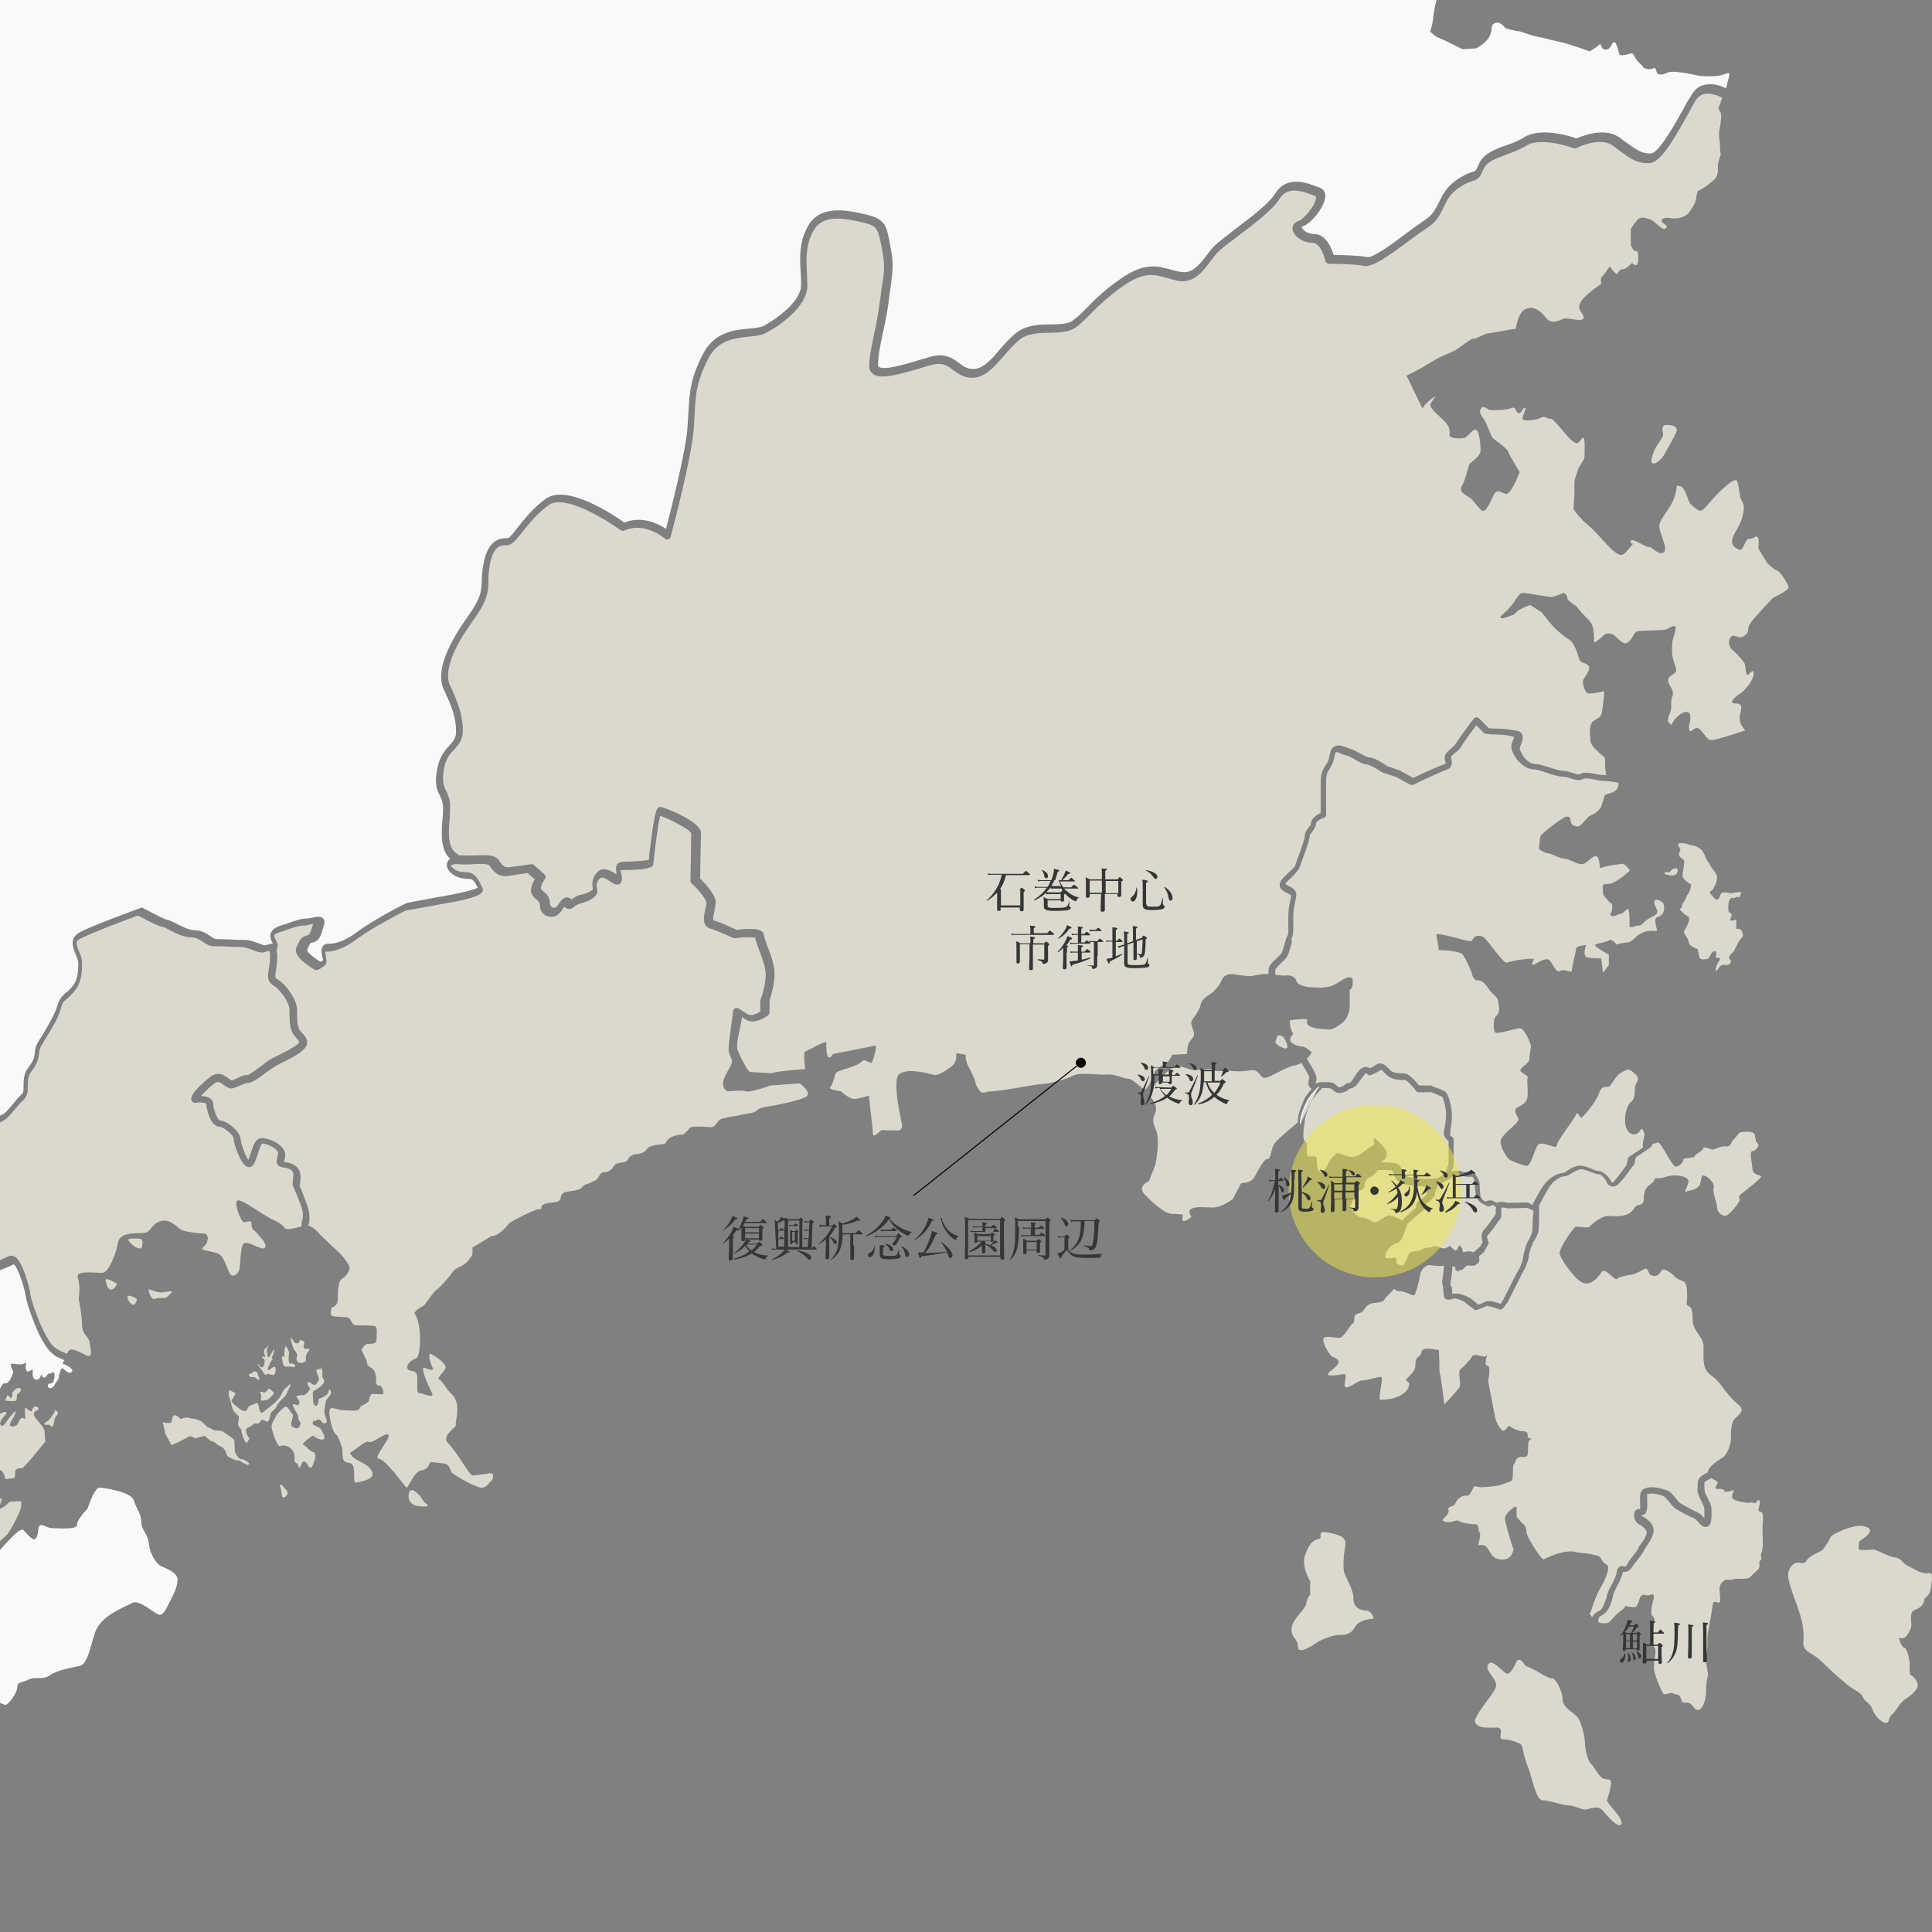 <?xml version="1.0" encoding="utf-8"?>
<!-- Generator: Adobe Illustrator 26.3.1, SVG Export Plug-In . SVG Version: 6.00 Build 0)  -->
<svg version="1.1" id="map_x5F_川なし" xmlns="http://www.w3.org/2000/svg" xmlns:xlink="http://www.w3.org/1999/xlink" x="0px"
	 y="0px" viewBox="0 0 459.2 459.2" style="enable-background:new 0 0 459.2 459.2;" xml:space="preserve">
<rect x="0" y="0" width="459.2" height="459.2" fill="#808080" stroke="none"/>
<style type="text/css">
	.st0{fill:#DBD9CD;}
	.st1{fill:#DBD9CD;stroke:#FFFFFF;stroke-width:0.25;stroke-linecap:round;stroke-linejoin:round;stroke-miterlimit:10;}
	.st2{clip-path:url(#SVGID_00000036253076641298923380000017246530598794609537_);fill:#DBD9CD;}
	.st3{clip-path:url(#SVGID_00000052817037401425662710000010763333810086601899_);fill:#DBD9CD;}
	.st4{clip-path:url(#SVGID_00000021101370866306445200000014375426818040646800_);fill:#F9F9F9;}
	.st5{fill:#353636;}
	.st6{fill:none;stroke:#090000;stroke-width:0.25;stroke-miterlimit:10;}
	.st7{fill:#090000;}
	.st8{opacity:0.5;fill:#EEE948;enable-background:new    ;}
</style>
<path class="st0" d="M306.8,224.8c-0.3,1-0.5,2.1-1,2.7c-0.3,0.5-0.8,0.9-1.3,1.4s-1.4,1.3-1.4,1.7v1c0,0,0,0,0,0.1
	c1.1,0.1,2,0.2,2,0.2s2.5-0.5,3,1.2s4.6,1.6,4.6,1.6c2.9,0.2,4.2-0.4,5.4-1.2s2.4-1.5,3.1-1.1s0.2,3-0.4,2.8c0,0,0,3.2,0,4.2
	s-0.8,3-1.5,3.5s-2.5,2-3.5,1.8s-3,0-4.5-0.8s0.2-1.7-1.2-1.7s-3.5,0.3-3.5,0.3s-0.2,1.9,0.8,3.2c0,0-1.3,1.3-0.5,2s1.7,1,2.5,1
	s2.4,1.4,2.4,1.4s-0.4,0.8-1.2,1.6l0.1,0.1c2.2,3.5,2.2,4.1,2.2,4.4c0,0.2,0,0.5-0.1,0.8c0,0.1-0.1,0.4-0.1,0.5c0,0,0.1,0,0.2,0l0,0
	c0.5-0.3,1-0.3,1.4-0.3c0.1,0,0.2,0,0.4,0c0.2,0,0.4,0,0.6,0c1.5-0.1,2.2,0.6,2.6,1c0.1,0.1,0.2,0.1,0.2,0.2
	c0.1,0.1,0.5,0.1,1.3-0.4c0.3-0.2,0.3-0.2,0.3-0.2c0.3-0.4,0.7-0.4,0.9-0.4c0,0,0.1,0,0.2,0c0.3-0.2,0.8-0.9,1.1-1.4
	c0.3-0.5,0.7-1,1-1.4c0.7-0.9,1.4-1,1.8-1s0.7,0.2,0.9,0.3c0.4-0.2,0.9-0.4,1.4-0.8c1.4-0.9,2.4,0.2,3,0.8c0.2,0.3,0.5,0.5,0.7,0.7
	c0.8,0.5,2.1,0.5,3,0.5c1.1,0,2.6,1.7,3.6,2.9h2.7c0.1,0,0.2,0,0.3,0.1c0.4,0.2,2.5,0.9,3.1,1.3c1.2,0.7,1.7,5,1.7,5.2
	c0,0.8,0,2.3-0.4,4.2c0,0.1,0,0.2,0,0.3c0,0,0,0,0,0.1s0,0.1,0,0.2c0,0,0,0,0,0.1v0.1c0,0,0,0,0,0.1c0,0,0,0,0,0.1v0.1l0,0
	c0.1,0.1,0.1,0.1,0.2,0.2c0,0,0,0,0.1,0c0.3,0.1,0.5,0.4,0.5,0.8v5.4c0,0.2,0,0.4,0,0.6c0,0.1,0,0.1,0,0.2s0,0.2-0.1,0.3
	c0,0.1,0,0.1-0.1,0.2c0,0.1-0.1,0.2-0.1,0.3c0,0.1-0.1,0.2-0.1,0.2c0,0.1,0,0.1-0.1,0.2l0,0c0.1,0,0.2,0,0.4,0h0.1
	c0.1,0,0.3,0,0.4,0c0.4,0,0.8-0.1,1.1,0c0.2,0,0.4,0.1,0.6,0.2s0.3,0.1,0.6,0.1c0.1,0,0.3,0,0.4,0c0.6-0.1,1.5-0.1,2.1,0.6
	c0.4,0.5,1,1.3,1,2.5c0,0.6,0.1,2.1,0.2,2.8c0.2,0.2,0.4,0.6,0.5,0.7s0.5,0.3,0.7,0.4c0.4-0.2,0.8-0.3,1.1-0.3c0.1,0,0.2,0,0.3,0
	l0,0c0.1,0,0.2,0.1,0.3,0.1l0,0c0.1,0.1,0.2,0.1,0.4,0.2l0,0c0.2,0.1,0.3,0.2,0.5,0.3l0,0c0.1,0,0.1-0.1,0.2-0.1
	c0.8-0.3,2,0,2.5,0.1l4.5-0.1c0.2,0,0.3,0,0.4,0.1l0.9,0.5c0.8-1.5,1.9-3.6,2.6-4.5c1.1-1.7,3.2-3.1,4.7-3.1c0.2,0,0.7-0.3,1.1-0.6
	c0.9-0.6,2.1-1.3,3.5-1.1c1,0.2,1.8,0.5,2.4,0.8c0.5,0.2,0.9,0.4,1.3,0.4c1.6,0,3,2.1,3.3,2.7c0.1,0.1,0.1,0.2,0.1,0.2
	c0.1-0.1,0.2-0.2,0.4-0.4c1-1.1,2.6-3.3,3-3.9l0.3-1.5c0-0.2,0.2-0.4,0.4-0.5l3.3-2.2c0,0-0.1,0-0.1-0.1c-0.2-0.7,0.4-2.8,0.4-2.8
	s-0.4-2.2-1-1.2c-1.2,1.9-3.3,1-3.6-1.5c-0.3-2,0.5-4.8,1.4-5.2c0.8-0.5,0.9-2.2,0.9-3.4c0-1.2,1.6-1.8,0-3.3
	c-1.7-1.5-1.7-1-3.2-0.3s-2.4,3.4-3.2,3.4s-1.7,0-2.2,1.7s-4,6-4.3,5.7s-0.7-1.8-1.2-0.6s-4.5,6.1-4.5,7.2s-3.8-1.5-4.6,0
	s-1.6,4.8-2.5,4.8c-0.8,0-3.9-1.2-4.4-1.7s-2.1-3-1.8-4.4s4.2-4,4.2-4.9c0-0.8-1.6-2.1-0.2-2.9c1.3-0.8,2.4-1,2.4-3.2
	s-0.2-3.3,0-3.8c0.2-0.5-0.8-0.8-1.6-1.5s2-1.9,2-2.9s0.4-2.9,0.4-3.2s-1.5-4.2-2.6-4.2s-5.4,1.5-5.9,1s-0.5-3.2,0.1-3.8
	c1.4-1.1,0.6-2.6,0.6-3.6s-1.3-1.5-2.3-3s-1.7-2-2.7-2s-1.3-1.8-1.3-1.8s-1.4-3.5-2.2-4.4c-0.7-0.7-4.5-1-5.7-1
	c0.2-0.6-0.5-2.9-0.5-3.6c0-0.8,7,1.5,8,1.5s0.4-1.8,3-1.1c0.9,0.3,4.8,6.4,5.7,6.2c0.8-0.2,2.7-0.7,3.2-0.7s1.8-0.2,1.8-0.2h1.5
	l-0.5,1.3c0,0,0.2,0.3,1-0.2s1.7-1,2.7-1s1.9,3.5,3,2.8s2.8,0.7,2.8-0.1s1-4.6,1-5.2c0-0.7,2.4-0.9,2.4-0.9s-1.1,2.8,0.4,3
	s3.2,0.2,3.2,0.2l0.4,3.4l1.4-1.8v-2.5c0,0-3.9-2.1-3.2-2.4c0.7-0.3,2.4-0.5,3.2-1c0.8-0.5,1.8,1,1.8,1s1.6-0.5,2.6-0.5
	s2.1-1.5,2.8-1.9c2.4-1.5,4.1-0.5,4.2-0.9c0.2-0.3-1-2.9,0.1-3.2c2.5-0.8,1.4-3.4,1.4-3.4s-1.8-1.5-2.1-0.3
	c-0.3,1.2,2.1,2.5-0.5,3.6c-2,0.9-2.6,2.3-3.1,2.1s-2.2,0.8-2.3,0.1c0,0,0.1-2.9-0.2-3.8s-1.1,0.9-1.9,0.9s-1.2,0.8-2.1,0.5
	s0.1-0.6,0.1-2s-0.5-1.1-0.5-1.1l-1.4-1.6c0,0-0.3-0.2-0.3-1.2s-0.5-1.8,1.2-1.7s5.2-3.2,5.2-3.2s-1.2-1.8-1.9-1.6
	c-0.7,0.2-2.3,0.1-5,1c-0.5,0.2-0.1-2.6-1.1-2.8s-2.2,1.9-3.5,1.9s-2.8-1.3-4-1.3s-3.2-1.3-4-1.3s-2.1-1-2.1-1s0.2-2.9,0.4-3.2
	s4.9-4.3,6.2-4.5c1.3-0.2,0.5,1.6,1.6,2.1s1.6,0,1.6,0l2.1-2.2c0,0,2.4-0.9,2.9-2.4s0.7-2,0.8-2.5c0.2-0.5,2.4-0.5,3-1.7
	c0.3-0.5,0.3-1,0.3-1.4c-0.1,0-0.2,0-0.3,0c-1.6-0.3-2.8-0.4-3.4-0.4s-1.2-0.1-1.9-0.3c-0.9-0.2-2.2-0.4-2.7-0.2
	c-1,0.6-2.1,0.2-3.1-0.1c-0.6-0.2-1.2-0.4-1.8-0.4c-1,0-2.3-0.4-3.8-0.9c-1.1-0.4-2.3-0.8-2.9-0.8c-1.9,0-3.1-1.2-3.8-1.9
	c-0.7-0.7-1.8-2.4-1.8-3.6c0-0.4,0.2-0.9,0.4-1.4c0.1-0.2,0.2-0.6,0.3-0.9c-0.4-0.1-0.7-0.1-1-0.2c-0.7-0.1-1.4-0.3-2.6-0.3
	c-2,0-3.1-0.2-3.1-0.2c-0.2,0-0.3-0.1-0.5-0.2l-1.8-1.8c-1.4,1.8-3.2,4.3-3.5,4.9c-0.3,0.7-1,1.2-1.6,1.7c-0.4,0.3-0.8,0.7-0.9,0.9
	c0,0.1,0,0.4,0.1,0.5c0.1,0.6,0.4,2.1-1.3,2.6c-1.1,0.4-5.6,2.4-7.7,3.5c-0.3,0.1-0.6,0.1-0.8,0l-3.3-1.8l-3.3-1.1
	c-0.1,0-0.1-0.1-0.2-0.1c-1.3-0.9-3-1.8-3.5-1.8c-0.9,0-1.8-0.6-2.9-1.2c-0.6-0.4-1.4-0.8-1.8-0.9c-0.6-0.1-1-0.3-1.5-0.5
	c-0.6-0.3-0.9-0.4-1.2-0.3c-0.1,0.1-0.2,0.3-0.3,0.9c-0.1,0.6-0.3,1.5-0.8,2.4c-0.2,0.3-0.3,0.5-0.4,0.7c-0.6,1-0.8,1.2-0.8,3.5v7.3
	c0,0.4-0.2,0.7-0.6,0.8c-1,0.3-1.8,1-1.8,1.2c0,0.9-0.5,1.5-0.9,2.1c-0.3,0.4-0.6,0.7-0.6,0.9c0,0.9-0.7,2.9-1.7,5.6
	c-0.3,0.9-0.6,1.6-0.7,1.9c-0.2,0.7-1,1.5-1.9,2.4c-0.5,0.5-1.3,1.2-1.5,1.6c0.2,0.1,0.5,0.3,0.7,0.4c0.8,0.4,2.1,1,1.9,2.5
	c-0.1,0.6-0.2,1.1-0.3,1.6c-0.2,0.9-0.4,1.7-0.4,3.1c0,0.5,0,1,0,1.4c0,1.8,0.1,3.2-0.5,4.1C307.2,223.5,307,224.2,306.8,224.8z"/>
<path class="st0" d="M395.6,207.7c0,0,1.5,0.6,2.4,0.3s1.1-1.8,0.1-1.6s-1,0.9-1.4,0.9S395.5,207.2,395.6,207.7z"/>
<path class="st0" d="M414.1,221.6c-0.2-1.1-1.4-0.8-1.4-0.8s-0.1-0.6,0-1.6s-0.4-0.4-1-0.4s-0.6-0.1-0.2-0.9s-0.6-1.1-0.6-1.1
	s-0.2-0.4-0.1-1.8c0.1-1.1,0.4-1.2,0.7-1.6c0,0,0,0,0.1,0c0.6,0.3,1.1-0.4,1.6-0.2s0.3-0.2,0.6-0.8c0.2-0.6-0.3-0.3-1.2-0.3
	c0,0-0.8,0.2-1.4,0.2c-0.4-0.1-0.8-0.2-1.3-0.2c-1.2,0-0.9,0.8-1.4,1.5s-1-0.1-1.8-1s0.2-0.6,0.6-1.5s0.8-1.4,0.8-2.5
	s-0.8-1.5-1.6-2.9s-0.9-1.2-1.4-2.6s-2-2.1-3-2.2s-0.9-0.5-2.5-0.5s-0.2,1.1-0.2,1.5s-0.9,1.4,0.2,2s0.6,1.1,0.6,2s-0.6,2-0.1,2.8
	s1.8,1.5,1.8,1.5c0,1.8-0.8,2.2-1.1,3s-0.6,1.2-0.9,1.6s0.1,1.1-0.5,1.1s0.9,1.5,1.8,1.9s-0.5,2.9-0.9,3.4s1.1,1.9,1.1,2.8
	s2.1,1.6,2.1,1.6s0.2,1.1,0.4,1.9s1.5,0.5,2,0.4s0.6-1.5,1.5-1.8s0.4,1.6,0.4,1.6s1-0.2,1,0.2s-1,1.4-1,2.5s0.5-0.2,1.1-0.8
	s1.5,0.1,2.2-0.5s0.1-0.8-0.1-1.4s0.9-1.2,1.1-1.6s1-2.1,1.6-2.9S414.4,222.7,414.1,221.6z"/>
<path class="st0" d="M303.1,247.7l0.5-1.5c0,0,1-0.5,1.7,0.7s1,2.3,0.3,2.3S303.4,248.4,303.1,247.7z"/>
<path class="st0" d="M422.4,135.6c-0.5,0-2.2-1.5-2.5-2s-2-3.3-2-3.3s0.5-3.3-0.7-2.7c-1.2,0.7-0.8,0.2-1.7,0.5
	c-0.8,0.3-1.2,3.2-2.3,2.5c-1.2-0.7-2.3-1.3-0.8-4s1.7-3.2,2-5s-0.3-2.2-0.7-3.2c-0.3-1-0.5-4.5-1.2-4.3s-1,0.3-2.7,1.8
	s-1.8,1.7-2.8,2.8s-2.2,2.7-2.8,2.7c-0.7,0-1.7-1-2.3-1.5c-0.7-0.5-1.2-4-2.5-4.3s-0.5-0.7-1.3,2.2s-3.5,5.3-3.7,7s2.3,5.7,1,6.5
	s-2.5-1.3-3.5-1.3s-4.3-2.5-4.3-1.3s1.3-0.3,0,1.2s-1.8,2.5-3.2,1.7c-1.3-0.8-2.8-2.5-3.7-3.5c-0.8-1-2.5-2.7-3.5-3.5
	s-3.2-3.2-3.2-3.8c0-0.7,0.2-3,0.2-3s0-0.7,0-2.5s0.3-1.8,0.7-3.2c0.3-1.3,1.7-2.7,1.7-3.5s0.2-4-0.2-4.5c-0.3-0.5-1,1.5-1.8,1.2
	s-1.2-0.7-2.2-1.8s-3.3-4.2-4-4s-0.8-0.8-2.2-0.2c-1.3,0.7-4.2,0.8-4.3,0.3c-0.2-0.5,1.2-3,0.5-2.7s-0.8,1.5-1.5,1.3
	s-0.5-1.7-1.7-1.2s-4,0.5-4.8,0.5s-1.7-1.3-2.3-0.5c-0.7,0.8-0.2,1.5,0.7,2.8c0.8,1.3,1.5,3.8,2,4.3s3.5,2.5,3.7,3.3
	s2.7,4.8,2.7,4.8s-2,5.3-3.2,5.2c-1.2-0.2-1.8-1.2-2.7-0.2c-0.8,1-2,5.3-3.3,4s-2-2.7-3.3-3.3c-1.3-0.7-1.8-1.5-1.2-2.5
	c0.7-1,1.5-4.5,1.7-5s2.7-1.8,2.7-3.3s-0.3-5-1.2-5s-1.8,1.8-2.7,2c-0.8,0.2-3.5,0.2-3.5-0.7c0-0.8,0.5-1.8-1.7-3.8s-3.2-3-2.7-3.8
	s1.2-1.7,1.2-1.7s-2.3,1.3-3.2,3l-3.8-7.8l3.5-1.8c1.3-0.8,4.2-2.5,4.2-2.5s3.5-1.5,4-1.8s3.7-2.8,4.2-2.7c0.5,0.2,2.7-1.3,3.7-1.3
	s6-1.2,6.3-1s0.2-5.5,4.2-5c0,0,1.5,0.3,3,2.3s3.7,0.3,4.5,0.2c0.8-0.2,4.5,1,4.5-0.2s-1.7-1.7-0.8-3.5c0.8-1.8,5-4.5,5-4.5
	s-0.3-1.5,0.2-1.8s1.8-2.8,2-2.2c0.2,0.7,1.5,1.7,1.5,1.7s0.7-1.3,1.3-1.2c0.7,0.2,2.3-1.5,2.3-1.5s1,1,1.3,0.2s0.3-3.2-0.3-3
	c-0.7,0.2-1.3-1.5-1.3-1.5v-3.8c0,0,1.5-2.3,2-2.5s1-0.3,2.5,0.2s2.8,2.8,3.8,2.2c1-0.7-1-1.2-1-1.8s1-0.8,1.8-0.7
	c0.8,0.2,2.7,0.2,3.8-0.5c1.2-0.7,1.5-1.7,2.2-2.8s0.3-3,1.2-3.3c0.8-0.3,2-1.2,3.2-2.2s1.2-1.8,1.2-3.3s0.8-3,0.7-3.2
	c-0.2-0.2-0.2-1.7-0.2-2.2s-0.3-1.8-0.2-3c0.2-1.2,0.5-2.5,0.5-3.8s-1-1.3-0.5-2.2c0.2-0.4,0.5-1.3,0.7-2.1
	c-1.2-0.6-2.8-1.1-4.1-0.9c-0.9,0.2-1.6,0.7-2.2,1.6c-0.6,1-1.3,2.3-2,3.6c-3.7,6.6-6.5,11.3-9.2,11.3c-2.8,0-4.5-1.2-7-3.1
	c-0.5-0.3-0.9-0.7-1.5-1.1c-3-2.2-8.5,0.5-8.6,0.6c-0.2,0.1-0.5,0.1-0.7,0c-0.1,0-7.6-2.8-11.2-0.6c-1.6,1-3.3,1.6-4.9,2.2
	c-2.4,0.9-4.5,1.6-5.3,3.4c-0.9,2-1.2,2.4-2.5,2.8c-0.6,0.2-1.5,0.4-3.3,1.6c-2.1,1.4-2.9,3-3.7,4.7c-0.8,1.7-1.7,3.5-3.8,4.8
	c-1.2,0.8-2.8,1.9-4.5,3.2c-5.1,3.8-8.7,6.3-10.6,5.9c-2.4-0.5-8.3-0.5-8.3-0.5c-0.4,0-0.8-0.3-0.9-0.7c0,0-0.9-4.3-3.1-4.3
	c-2.4,0-4.5-1.7-4.7-3.2c-0.1-0.9,0.5-1.7,1.5-2c1.1-0.3,3.9-3.6,4.1-5.4c0-0.4-0.1-0.4-0.2-0.5l-0.3-0.1c-3.2-1.3-6.3-2.2-8.2,0.8
	c-1.7,2.7-6.4,6.2-10.1,9c-2,1.5-3.7,2.8-4.5,3.6c-0.6,0.6-1.2,1.4-1.8,2.2c-1.8,2.4-4.1,5.5-8,4.6c-0.8-0.2-1.5-0.4-2.2-0.6
	c-3.2-0.9-5.6-1.6-10.6,1.9c-3.7,2.6-6,4.9-7.8,6.7c-1.3,1.3-2.4,2.5-3.7,3.3c-1.5,1-3.6,1-5.8,1.1c-2.7,0-5.6,0.1-7.6,1.9
	c-1.2,1.1-2.4,2.4-3.4,3.6c-2.3,2.6-4.5,5.2-7.6,5.2c-2,0-3.2-1-4.4-1.8c-1.4-1.1-2.6-2-5.4-1.2c-0.9,0.2-1.8,0.5-2.7,0.8
	c-5.5,1.6-9.3,2.6-11,1.3c-0.4-0.3-0.9-0.9-0.9-1.9c0-2,0.5-4.3,1.1-7.3c0.5-2.3,1-4.8,1.4-7.9c0.2-1.2,0.3-2.1,0.4-3
	c0.7-4.3,0.9-5.7,0.1-9.7l-0.1-0.6c-0.9-4.4-1-4.8-4.7-5.7c-4.9-1.1-9.4-1.7-11.5,2.1c-1.8,3.3-1.7,6.6-1.5,10c0,1,0.1,2,0.1,3
	c0,5.2-7.2,9.9-10,11.3c-1,0.5-2.4,0.7-3.9,0.8c-3.5,0.4-7.4,0.8-9.7,5.3c-2.8,5.6-3,8.5-3.2,13.3c-0.1,1-0.1,2.1-0.2,3.3
	c-0.5,7-5.3,24.9-5.5,25.7c-0.1,0.3-0.3,0.5-0.6,0.6s-0.6,0-0.8-0.2c0,0-4.7-4.1-9.6-1.9c-0.3,0.1-0.6,0.1-0.9-0.1
	c-3.5-2.5-13.3-8.6-17-6c-2.6,1.8-4.7,4.4-6.3,6.4c-1.6,2-2.6,3.2-3.7,3.2c-1.4,0-3.3,0-4.1,4.8c-0.3,1.6-0.3,2.7-0.3,3.7
	c-0.1,2.6-0.1,4.5-3.8,9.6c-4.9,6.8-6.7,12-5.4,15.1l0.5,1c1.3,3.1,2.6,6,2.6,9.8c0,2.3-1,3.4-2,4.5c-1,1-2,2.1-2.5,4.7
	c-0.5,3,0,4.1,0.6,5.3c0.4,0.9,0.9,1.9,0.9,3.5c0,0.8-0.1,1.7-0.1,2.7c-0.3,3.2-0.6,7.3,1.7,8.6c0.2,0.1,0.3,0.2,0.3,0.4
	c0.3,0,0.7,0,1.1,0c1,0.1,2.1,0,3.1,0c2.4-0.1,4.6-0.2,5.5,1.2s1.4,1.8,2.6,1.6c1.7-0.2,5-0.7,5-0.7c0.3,0,0.5,0,0.7,0.2l2.5,2.2
	c0.3,0.3,0.4,0.8,0.1,1.1c-0.6,0.9-1.1,2.1-0.9,2.4c0.1,0.2,0.3,0.4,0.6,0.6c0.6,0.5,1.5,1.2,1.5,2.8c0,0.7,0.5,0.9,0.6,1
	c0.3,0.1,0.6,0.1,0.9-0.1c0.2-0.2,0.5-0.6,0.7-0.9c0.5-0.7,0.9-1.3,1.7-1.4c0.5,0,0.9,0.1,1.3,0.5l0.1-0.1c0.4-0.3,1.1-0.9,2.3-1.1
	c1.7-0.4,2.4-1,2.6-1.2v-0.1c-0.1-0.8-0.5-2.6,1.3-4.2c1.4-1.2,3.2,0,4.3,0.7c0-0.1,0-0.2,0-0.3c-0.1-0.9-0.2-1.5,0.2-2.1
	c0.4-0.5,1.2-0.6,1.8-0.6c1.8,0,4.6-0.2,5.7-0.4c0.1-1.1,0.4-3.6,0.7-5.9c0.9-6.4,1.3-6.7,2.1-6.7s9.6,3.5,9.6,6.1
	c0,1.6-0.2,9.1-0.2,10.9c1,1,3.7,3.8,3.7,5.6c0,0.6-0.2,1.4-0.3,2.1c-0.2,0.9-0.5,2.2-0.1,2.3c1.6,0.4,4.5,1.8,5.4,2.2
	c1.9-0.2,5-0.5,6,0.4c0.3,0.3,0.5,0.6,0.5,1c0,0.3,0.4,1.5,0.8,2.5c0.8,2,1.7,4.6,1.7,6.5c0,2.8-1,5.7-1.2,6.4v2.8
	c0,0.3-0.1,0.5-0.3,0.7c-0.3,0.2-3,2.3-5.2,1.1c-0.4-0.2-0.7-0.4-1-0.7c0,0.1-0.1,0.3-0.1,0.4c-0.2,1.8-1.5,6-1,7.4
	c0.5,1.5,2.5,5.3,3,5.3s5.1,0.3,5.1,0.3c0.8-0.5,8-1,8-1s-0.6-4.1,0-4.2s5-2.9,5-2c-0.1,5.8,1.6,2.6,1.6,2.6s9.4-1.8,10-2
	s-0.5,3.9-0.9,4.1s-1.6-1.2-2.4-0.2s-5.4,2-5.9,2.5s-0.8,3-1.5,3.5s2.6,1,2.6,1s1.9,1.8,3.1,1.8s3.5-0.8,3.5-0.8s1,8.5,1,9.3
	s2-1.1,2-1.1s2.5,0.1,3.8,0.1s1.1-1.4,1.1-1.4s-2.5-10.6-0.7-12c1.8-1.3,5.3-0.5,6.3-0.3s2.1,0.5,2.1,0.5c1.2,0,2.5-0.9,4-2
	s1.1-2.5,1.2-3.2l2.2,0.4c0,2,0.8,2.9,1.1,3.6s1,1.9,1.2,2.9s1,2,1,2c0.6,1,2.1,0.2,2.1,0.2c2.1,0.2,11.6-1.8,13.1-1.8
	s5.8-1.2,7.2-2c1.5-0.8,6.5,0,8-0.2s4,1,5,1s3,2.2,3.8,2.5s2.2-3.5,2.5-4.2s3-2.2,3-2.2c0.5-0.5,1.1-1.8,1.1-1.8l3.5-0.2
	c0,0,0.1-0.9,0.2-1.8s0.9-1.6,1.4-2.4s-0.9-2.8-0.5-3.6s1.8-2.2,2.2-4s2.9-2.6,3.2-3.2s0.8-0.4,1.8-2.6s3.8-1.1,4.4-1.1
	c0,0,1.6,0.2,2.4,0.2s2-0.5,3.8-0.5c0.2,0,0.4,0,0.5,0v-0.9c0-1.1,1-2,2-2.9c0.4-0.4,0.8-0.8,1-1c0.3-0.4,0.5-1.4,0.8-2.2
	c0.2-0.9,0.4-1.6,0.7-2.1c0.3-0.4,0.2-1.7,0.2-3.1c0-0.4,0-0.9,0-1.4c0-1.6,0.2-2.6,0.4-3.5c0.1-0.5,0.2-0.9,0.3-1.4
	c0-0.2-0.1-0.3-0.9-0.7c-0.6-0.3-1.3-0.6-1.7-1.3c-0.6-1.2,0.6-2.3,2-3.6c0.5-0.5,1.4-1.3,1.5-1.6c0.1-0.4,0.4-1.1,0.7-2
	c0.6-1.5,1.6-4.4,1.6-5c0-0.9,0.5-1.5,0.9-2.1c0.3-0.4,0.6-0.7,0.6-0.9c0-1.3,1.5-2.2,2.3-2.6v-6.7c0-2.7,0.3-3.2,1.1-4.5
	c0.1-0.2,0.2-0.4,0.4-0.6c0.4-0.6,0.5-1.3,0.6-1.8c0.2-0.8,0.3-1.7,1.2-2.2c1-0.5,1.9-0.1,2.7,0.2c0.4,0.2,0.7,0.3,1,0.4
	c0.7,0.1,1.5,0.6,2.4,1.1c0.7,0.4,1.6,0.9,2,0.9c1.3,0,3.6,1.5,4.4,2.1l3.2,1.1c0,0,0.1,0,0.1,0.1l2.9,1.6c1.4-0.7,6.2-2.9,7.5-3.3
	c0.2-0.1,0.2-0.1,0.2-0.1c0-0.1,0-0.4-0.1-0.5c-0.1-0.4-0.2-1,0-1.5c0.2-0.6,0.8-1.1,1.4-1.6c0.4-0.4,0.9-0.8,1.1-1.1
	c0.5-1,3.9-5.5,4.3-6c0.2-0.2,0.4-0.3,0.6-0.3c0.3,0,0.5,0.1,0.7,0.3l2.3,2.3c0.4,0,1.3,0.1,2.6,0.1c1.4,0,2.2,0.2,3,0.3
	c0.3,0.1,0.7,0.1,1.1,0.2c0.6,0.1,0.9,0.4,1.1,0.7c0.5,0.8,0.1,1.7-0.2,2.6c-0.1,0.3-0.3,0.7-0.3,0.8c0,0.5,0.7,1.8,1.2,2.4
	c0.6,0.6,1.4,1.4,2.5,1.4c0.9,0,2.1,0.4,3.4,0.8c1.2,0.4,2.5,0.8,3.2,0.8c0.8,0,1.6,0.3,2.3,0.5c0.7,0.2,1.4,0.5,1.7,0.3
	c1-0.6,2.5-0.3,3.9,0c0.6,0.1,1.2,0.2,1.6,0.2c0.2,0,0.5,0,0.8,0.1c-0.4-1.2-0.3-4.1-0.3-4.1c-1.8-1.7-3.5-3-3.5-4.2
	s-0.5-3.8,0.8-4.7c1.3-0.8,1.7-0.7,2-2.3c0.3-1.7,0.5-4.7,0.5-4.7s-3,0.7-3.8,0.5s-1.3-2-1.3-2.8s2.2-2.8,1.3-3.8s-1.8-0.2-2.3-2
	s-1.3-3.5-2-4s-1.3-0.8-3-2.3s-3.7-4.3-3.7-4.3l-2.8-1.8c0,0-2.8,1-3.3,1.7s-1,0.7-2.3,1.2s-2.2,0.3-0.8-0.8c1.3-1.2,2.2-2.2,2.7-3
	s1.2-2,2-2s6,1,6.7,1s3-1,3-1s1,0.7,0.8,1.2s2.2,2,2.2,2c1.2,1.7,3,3.2,3.5,4s0.7,2.7,0.7,3.7s-0.2,1.2,1,0.3
	c1.2-0.8,1.3-1.7,2.8-1.5s2.7,2.8,4,2.2c1.3-0.7,1.5-2.3,2.3-2.7c0.8-0.3,6.2-0.2,7-0.5s2.7-1.8,2.2,0.3c-0.5,2.2-0.8,1.8-0.8,4.7
	s1.5,4.3,0.8,5.2c-0.7,0.8-2,1-1.7,2.2s1.5,2,1,3.5s-0.2,1.7-0.3,3c-0.2,1.3-1.3,2.7-0.5,3.3c0.8,0.7,0.3,0.7,1.3-0.7
	s3.3-2.8,3.7-1.2c0.3,1.7-0.5,2.2-0.2,3.5s1.2-1,2.3-0.2c1.2,0.8,1.7,2.7,3,2.7s8-2.3,8-2.3s-0.7-0.8-1-1.5s-0.3-0.5-0.3-1.7
	s1.3-3.2-1-3.2s0.8-2.2,1.3-2.5s3-2.8,3-4.5s-1,0.3-1.5,0.2c-0.5-0.2-0.3-2.2-0.7-2.8s-1.7-2.2-2.7-3s-1.3-2.2-0.5-3.2
	s1.7,0.8,3.2-0.3s0.5-1.5,1.3-2.8s5.5-6.2,5.5-6.2s3.7-1.7,3.7-2.5S422.9,135.6,422.4,135.6z"/>
<path class="st1" d="M313.4,258.4c0,0-2.1,2.1-2.8,3.6s-1.5,3.3-1.5,5"/>
<path class="st0" d="M343.3,268.3c0.4-1.7,0.4-3.1,0.4-3.8c0-0.7-0.5-3.3-0.9-3.8c-0.5-0.2-1.8-0.8-2.6-1.1h-3
	c-0.3,0-0.5-0.1-0.7-0.4c-0.9-1.2-2.1-2.4-2.5-2.5c-1,0-2.7,0-3.9-0.8c-0.4-0.3-0.8-0.6-1.1-1c-0.2-0.2-0.5-0.6-0.7-0.6
	c0,0,0,0-0.1,0c-1.2,0.8-2.3,1.2-2.3,1.2c-0.4,0.2-0.8,0-1.1-0.4l-0.1-0.1c0,0-0.1,0.1-0.3,0.3c-0.3,0.4-0.7,0.9-1,1.3
	c-0.8,1.2-1.5,2.1-2.5,2.1l0,0c-0.1,0.1-0.3,0.2-0.5,0.4c-1.3,0.8-2.4,0.9-3.2,0.3c-0.1-0.1-0.3-0.2-0.4-0.3
	c-0.3-0.3-0.6-0.5-1.3-0.5c-0.5,0-0.9,0-1.2,0h-0.1c0,0.1-0.1,0.1-0.1,0.2c-0.5,0.5-2.1,2.2-2.6,3.3v0.1c-0.6,1.4-1.4,3.1-1.4,4.5
	c0,0.1,0,0.3-0.1,0.4c0,0.1,0,0.2,0,0.3c-0.1,0.6-0.2,1.1-0.2,1.7l0,0c0,0.1,0,0.3,0,0.5s0,0.4,0,0.6c0,1.1,0.8,1.2,0.8,1.8
	s-0.2,2.9,0.5,2.9s1.9-0.5,1.9,0.8s0.1,2.9,1,2.8s1.5-1.4,1.8-2.2s1.6-1.8,1.8-2.1s0.9,0,0.9,0s2,0.8,2.8,0.8s1.9-0.5,2.6-1.1
	s2.8-1.9,2.8-1.9s-0.5-1.8,0.1-1.4s2.4,2.2,2.6,2.8s0.4,1.4-0.1,2c-0.3,0.3-0.8,0.6-1.1,0.9c3.9-0.1,4.4,0.6,4.6,0.9
	c0.2,0.2,0.2,0.5,0.3,0.8c0.2,0.8,0.5,1.5,1.8,1.8c1.6,0.3,4.5,0.6,6.9,0.2c0.6-0.4,1.6-1.1,1.8-1.2l0.1-0.1c0-0.2,0.1-0.4,0.1-0.6
	V278c0.1-0.2,0.1-0.4,0.2-0.6c0.2-0.4,0.3-0.9,0.3-1.3v-4.9C343.5,270.7,342.9,269.8,343.3,268.3z"/>
<path class="st0" d="M360.4,395c0,0-1.2,3-2.2,2.8s-3.5-3.8-4.5-2.2s2.5,3.5,1.8,5.5s-5.8,7.2-4.8,8.5s2.8,1,5,1s0,2.8,1.5,2.8
	s4.2,0.8,4.5,1.5s0.5,2.8,1.5,5.2s1.8,7.8,3.5,7.8s4.5,1.2,6,1.2s3,1,4,1s3-1.2,4.2,0.2s3,3.5,4,3.5s0.5-1.5-0.8-3s-2.2-2.8-2.2-2.8
	s1.2-3.5,1-4.5s-1.2-0.2-2.2-1s-1.5-2.2-2.5-3.2s-1.5-4-1.5-5.2s-0.8-4.8-1.8-6s-3.5-2.2-3.5-4.2s-1.8-5.2-2.5-5s-3.2-1.5-4.2-2
	s-2.2-1-2.2-1S361.4,393.5,360.4,395z"/>
<path class="st0" d="M418.1,359.2c-0.5-0.2,0.6-2.2,0-2.6c-0.4-0.3-0.6,1-1.4,0.6s-0.1,0-1,0s-2.6-0.4-2.6-0.4
	c-1.3-0.4-1.5-0.7-1.4-1.4s0.9-1.6-0.1-1.1s-2.2,0.1-1.8,0.1s-0.3-0.7-1.5-0.5s0-1.4,0-1.4c0-0.4-0.8-0.7-1.6-1.2
	c-0.1,0.1-0.2,0.2-0.3,0.2c-1,0.5-1.3,0.8-1.3,0.9c0,0.4,0,0.7,0,1c0,0.5,0,0.7,0.2,1.5c0.2,0.4,0.4,0.8,0.6,1.2
	c0.4,0.8,0.9,1.6,0.9,2.7v0.6c0,1.7,0,3.3-1.2,3.5c-0.8,0.2-1.4-0.5-1.9-1.1c-0.3-0.3-0.7-0.7-1-0.9c-1.1-0.4-3.5-1.7-4.4-2.3
	c-0.6-0.4-1.1-1-1.6-1.7c-0.4-0.4-0.9-1-1.1-1.2c-0.8-0.4-2.5-0.8-3.4-0.7c-0.5,0.1-0.6,0.1-0.7,0.1c0,0,0,0.1,0,0.5
	c0,0.2,0,0.5,0,0.8c0.1,1.8,0.1,3.5-1.1,3.7c-0.1,0-0.2,0-0.3,0c0.1,0.3,0.3,0.4,0.4,0.4h0.1c0.3,0.2,2.8,1.6,2.4,3.7
	c-0.2,1.1-0.9,2.2-1.5,3.1c-0.2,0.3-0.5,0.8-0.6,0.9c-0.2,0.6-0.8,1.4-1.8,2.7c-0.3,0.4-0.6,0.8-0.8,1c-0.1,0.1-0.1,0.2-0.2,0.3
	c-0.4,0.6-0.9,1.4-2,1.4c-0.1,0-0.2,0-0.4,0c0,0.1,0,0.1,0,0.2c-0.2,0.9-0.8,2.2-1.4,3.3c-0.4,0.7-0.8,1.7-0.9,2
	c-0.1,1.1-0.9,3.3-1.7,4.1c-0.3,0.3-0.6,0.5-0.9,0.7c-0.7,0.4-0.9,0.6-0.9,1c0,0.1,0,0.3,0,0.6l0,0c0.6,0.4,1,0.3,1.8,0.3
	c0.9,0,1.5-1.1,2.4-2s2.1-1.5,2.1-1.9s1.1,0.1,2.2,0.1s1.1-2.4,1.8-2.8s0.6,0,1.4,0s1.5-0.9,1.5,0.6c0,0-1.1,3.6-0.4,4.2
	s0.6,1.1,0.4,2.1s-0.9,3.9,0.2,5.6c0.5,0.8-0.2,2.9-0.2,4.6s1.8,5.6,2.2,6.2s1.8-0.4,2.2-0.1s0.8,0.2,1.5,0.5s0.4,1.9,1.4,1.8
	s1.4,0.2,1.8,0.6s0.6,1.2,1.5,1.1s1.8-2.1,1.8-4.5s0.5-3.8,0.5-3.8s-1-5.4-0.5-5.4s0.2-3.4,0.4-4.4s1.1-6,1.2-7s0.9-0.4,1.5-0.4
	s-0.1-3,0.2-3.9s0.6-1,1.1-1.4s1.2,0.1,1.9-0.2s3.6,0,4-0.4s1.2-1.2,2-1.9s0-1.8,0.6-2.2s-0.1-0.9,0.2-1.6c0,0,0.4-0.9,0.4-2.4
	s-0.2-2.9,0-5.4S418.6,359.5,418.1,359.2z"/>
<path class="st0" d="M433.1,368.5c0,0-3.2,1.4-3.7,2.4s-1.4,0.5-2.2,0.5s-2.2,1.2-2.2,3s1.8,6.2,2.3,7.7s1.7,4.7,1.3,8.2
	c-0.2,2.2,2.4,2.8,3.7,4s2.2,2.1,3.5,3.3s2,1.8,3.5,3s3,1.6,3.5,2.8s1.7,1.3,2.2,2.8s2.2,3.3,3.2,3.3s0.5-1.2,1.5-2s1.8-2.8,3.1-3.6
	s2.4-1.8,2.9-2.8s-0.7-2.5-1.3-2.8c-0.7-0.3-0.5-1.3-0.5-2.7c0-1.3-0.7-4-1.3-4c-0.7,0-1.3-2.3-1.3-2.3s0.8,0.2,1.3,0s1.8-2,1.7-3.3
	c-0.2-1.3-0.2-3,0.7-3.3c0.8-0.3,1.7-0.7,2.2-1.8c0.5-1.2-0.2-0.7,0.5-1.2s1.2-1.3,1.3-2.8s0.8-3.2-0.8-3c-1.7,0.2-3.2-1-4.7-1.7
	s-1.3-1.7-3-2s-2.3-0.8-4-1.5s-0.8-0.3-3-0.3s-1.7,0-1.7-1.2s0.4-0.9,1.7-2c2.7-2.3-1-2.7-2.3-2.5s-5.8,1.7-6.2,2.8
	S433.1,368.5,433.1,368.5z"/>
<path class="st0" d="M45.1,337.1c0,0,1.6,0.1,2.5,0.6s1.6,1.6,2,1.6s0.9,0.7,1.8,0.7c0.9,0,1.5,0.2,1.5,0.2s2.8,1.8,2.8,2.2
	c0,0.3,0.1,1.8,0.1,2.3s0.8,2.1,1.5,2.1s2.3,1,1.8,1.3s-0.1,0-0.9-0.2c-0.8-0.2-0.8-0.8-1.7-0.8s-2.5-1-2.5-1.1s-0.6-1.8-1.3-2.1
	s-1.1-0.6-1.1-0.6s-0.6-0.6-1.2-0.7c-0.6-0.1-1.5-1.3-1.8-1.3s-2.2,0.6-2.2,0.6s-1-0.8-1.6-0.4s-4,2-4,2l-1.5-2.7l-0.2-1
	c0,0-0.6-2.1-0.2-1.8c0.4,0.3,0.8,0.2,1.5,0.2s0.3-2,1.2-1.8s1.3,0.9,1.3,0.9S44.4,336.6,45.1,337.1z"/>
<path class="st0" d="M56,331.2c0,0-1.6-1.1-1.6-0.6s-0.2,0.8,0.2,1.8s0.4,1.9,0.8,2.7c0.4,0.8,1.4,1.3,1.4,1.8s-0.2,0.8-0.2,1.7
	c0.1,0.8,0.8,0.8,0.8,1.5s1,3.3,1.3,2.8s0.8-1,0.4-1.3c-0.3-0.3-1.1-1.8-0.3-2.2s1.1-0.5,1.4-0.9c0.3-0.4,1.2,0.1,1.5-0.4
	s0.5-0.8,1-0.6s0.7,0.7,1.1,0.2c0.4-0.5,0.3-1.2,0.6-1.8c0.2-0.6,0.9-0.7,1.3-1.6s1.2-1.6,1.9-2.3s0.5-1,0.9-1.6s0.7-1.6,0.4-1.4
	s-0.4,0.5-0.9,0.8s-0.8,1-1.2,1.8s-1,1.3-1.4,1.7s-1.5,1.3-2.2,1.8s-1,1.1-1.4,0.3c-0.4-0.8-0.3-2.2-0.9-1.9c-0.6,0.3-1.7,0.5-1.9,1
	s-0.6,1.2-1.3,0.8s0,0.1-0.8-0.5s-2.2-1.6-1.8-2.1C55.7,331.9,56,331.2,56,331.2z"/>
<path class="st0" d="M63.4,330.6c0,0-0.4,0.6-0.9,0.3s-0.8-0.2-0.5,0.5s-0.3,1.6,0.3,1.5c0.7-0.1,1.3,0,1.9-0.7s1.1-1,0.8-1.3
	C64.6,330.6,63.9,329.5,63.4,330.6z"/>
<path class="st0" d="M71.2,318.8c0,0-0.2,0.6-0.8,0.5c-0.6-0.1-1.3-1.9-1.3-1.2s0.7,2.6,0.9,2.8c0.2,0.2,0.8,1,0.6,1.5
	s-0.2,0.6,0.1,1.2c0.3,0.7,1.9,0.2,2-0.2c0.1-0.4-0.2-1,0.3-1.8c0.6-0.8,0.8-1,0.3-1s-1.4,0.1-1.1-0.8c0.3-0.8,0-1.1-0.2-1.1
	S71.2,318.2,71.2,318.8z"/>
<path class="st0" d="M67.9,319.9c0,0,0.9,1.1,0.8,1.8c-0.2,0.8-0.1,2.4,0.2,2.4c0.3,0,1.3-0.1,1.2,0.5c-0.1,0.6-0.5,0.3-1.1,0.2
	s-1.2,0.3-1.6-0.3c-0.3-0.7-0.3-1.3-0.3-1.3s-0.3-0.8,0.1-0.8s0.4,0.1,0.4-0.9S67.9,319.9,67.9,319.9z"/>
<path class="st0" d="M63.9,319.7c0,0-0.6,1.2-0.5,1.5c0.1,0.2,0.2,1.8,0.5,1.4c0.3-0.3,1.1-2,1.3-1.8s-0.9,2.2-0.5,2.2
	s-0.1,0.2-0.3,0.6c-0.2,0.3-1.1,2.2-0.6,2.1c0.5-0.2,1.3-1.2,1.6-0.7c0.3,0.5,0.1,2-0.7,1.8c-0.8-0.2-0.9-0.4-1.3-0.1
	c-0.4,0.3-0.6-0.2-1-0.8c-0.4-0.6-1.5-1.9-1.2-1.8c0.3,0.2,0.9,1.2,1.3,0.8s0.4-1.2,0.4-1.6c0-0.3-0.7-0.5-0.6-0.8
	c0.1-0.2,0.8,0.1,0.8,0.1s-0.6-1.4-0.2-1.9C63.3,320.4,63.9,319.7,63.9,319.7z"/>
<path class="st0" d="M60.4,325.9l0.7,0.2c0,0,0.3,1,0.5,1.4s-0.3,0.7-0.6,0.2c-0.2-0.4-0.7-0.4-1.2-0.4s-0.9-0.5-0.5-0.7
	C59.8,326.5,60.4,325.9,60.4,325.9z"/>
<path class="st0" d="M73.7,330.1c0,0-0.6,1-1.1,1.3s-0.8,0.2-1.2,0.2c-0.4,0-1.2,0.4-1,0.4s0.8,1.2,0.8,1.2s-0.1,0.8-0.4,0.8
	s-1.2-0.5-1.2-0.1s0.8,1.8,1.1,2.2c0.2,0.3,0.2,0.9,0.2,1.2s0.5,0.5,0.5,1s-0.4,1.2-0.8,1.2s-1.4-0.3-1.4-1s0.7-2.2,0.3-2.4
	c-0.3-0.2-1.2-2.2-1.8-1.7s-1.5,1.1-2.1,2.2s-1.2,1.8-1,2.9s1.3,4.2,1.8,4.2s1.2-0.5,2.5,0.4s1.1,2.4,1.1,2.8s0.2,0.9,0.6,0.9
	c0.3,0,0.2,1.2,0.6,1s0.5-1.7,1.2-1.4c0.7,0.2,0.8,1.4,1.3,1.4s0.4,0.1,1-1.5s0-2.2-0.3-2.2s-1.2-0.7-1.4-1c-0.2-0.3-1.2-0.8-1-1
	s2.3-2.2,2.6-1.8c0.2,0.4,1.9,1.2,2.4,0.7s-0.6-2-0.8-2.4c-0.2-0.4-2-0.8-1.9-1.3s0.2-0.8,0.6-0.6c0.4,0.2,0.2-0.5,0.9-0.3
	c0.7,0.2,0.7,0.9,1.2,0.9s0.9-0.1,0.5-1.2s-0.5-1.5-0.4-2s0.2-1.6,0.4-2.2c0.2-0.6,1.2-1.2,1.2-1.9c-0.1-0.8-0.6-1-0.6-0.3
	s-0.7,0.9-1.2,1.3s-1.2,0.2-1.2,0.9c0,0.7-0.3,1.4-0.8,1.2c-0.4-0.2-0.5-0.8-0.5-1.7c0-0.8-0.2-1.7,0.2-1.8c0.3-0.2,2.2-1.2,2.4-2.1
	s-0.5-0.8-0.4-1.5c0.1-0.8,0-1.2-0.2-1.9s0.1,0.3-0.4,0.3s-1,0-0.7,0.9s0.8,1.5,0.3,2c-0.4,0.5-0.5,1.2-1.3,0.7s-1.1-0.7-1.2-0.2
	C73,329.4,73.7,329.7,73.7,330.1z"/>
<path class="st0" d="M2.9,331c0,0,0.9-1.1,1.4-1.1s0.9,0.1,0.6,0.7S4,331.2,4,331.9s0,1.1-0.6,1.1s-2.2,0.1-2.1-0.3
	c0.2-0.4,0.4-1.3,0.6-1.1s0.7,0.9,0.9,0.6C3,331.8,2.9,331,2.9,331z"/>
<path class="st0" d="M13.1,335.1c0,0,0,0.4-0.3,0.8s-1,1.6-1.4,1.8c-0.4,0.2-1.1,0.7-0.8,0.9c0.3,0.2,1-0.2,1.4,0.2
	c0.4,0.4,0.4,0.7,0.7-0.2c0.2-0.8,0.3-1.5,0.5-1.8s0.9-0.9,0.4-1.3C13.1,335.1,13.1,335.1,13.1,335.1z"/>
<path class="st0" d="M66.9,352.9c0,0,0.7,0.8,1.1,1.2c0.4,0.4,0.5,1,0,1.5s-1,0.4-1-0.2s-0.2-0.9-0.2-1.3S66.2,352.8,66.9,352.9z"/>
<path class="st0" d="M190.1,257.5l-7,0.5c0,0-4.9,1.8-5.8,1.4s-4.2,0-4.2,0s-1.5-0.3-1.2-2.3c0.3-2,2.5-4,2-5.3s-0.8-1.3-0.7-3.2
	c0.1-1.3,0.6-4.9,0.9-7c0-0.6,0.1-1.1,0.2-1.4c0-0.1,0-0.1,0-0.1l0,0c0.1-0.3,0.3-0.5,0.7-0.5c0.2,0,0.5,0,0.7,0.2
	c0.4,0.2,0.7,0.4,1.1,0.7c0.3,0.2,0.6,0.4,1,0.6c0.9,0.5,2.2-0.2,2.9-0.7v-2.6c0-0.1,0-0.2,0.1-0.3c0,0,1.2-3.1,1.2-5.9
	c0-1.7-0.9-4-1.6-5.9c-0.5-1.3-0.8-2.2-0.9-2.8c-0.7-0.2-2.8-0.2-4.8,0.1c-0.2,0-0.3,0-0.5-0.1c0,0-3.7-1.7-5.4-2.2
	c-2-0.6-1.5-2.9-1.2-4.4c0.1-0.6,0.3-1.3,0.3-1.7c0-0.8-1.8-3.1-3.5-4.6c-0.2-0.2-0.3-0.4-0.3-0.7c0-0.1,0.2-9.5,0.2-11.2
	c-0.3-1-5.5-3.6-7.4-4.2c-0.6,2.2-1.5,10.3-1.6,11.3c0,0.6,0,1.6-7.4,1.6c-0.2,0-0.3,0-0.4,0c0,0.2,0.1,0.4,0.1,0.6
	c0.1,0.3,0.1,0.7,0.2,1.2c0.1,0.7-0.1,1.2-0.5,1.5c-0.7,0.4-1.4,0-2.3-0.6c-0.7-0.5-1.8-1.2-2.3-0.8c-1.1,0.9-0.9,1.9-0.8,2.6
	c0,0.2,0.1,0.4,0.1,0.5c0,1.2-1.6,2.3-3.9,2.9c-0.8,0.2-1.3,0.5-1.6,0.8c-0.5,0.4-1.3,1-2.4,0c-0.1,0.2-0.3,0.4-0.4,0.6
	c-0.2,0.4-0.5,0.8-0.9,1.1c-0.7,0.7-1.8,0.9-2.8,0.5c-1.1-0.4-1.7-1.4-1.7-2.6c0-0.7-0.3-0.9-0.9-1.4c-0.4-0.3-0.8-0.7-1-1.2
	c-0.5-1,0.1-2.5,0.7-3.5l-1.7-1.5c-0.9,0.1-3.2,0.5-4.6,0.7c-2.3,0.3-3.4-0.9-4.4-2.4c-0.4-0.6-2.4-0.5-4-0.4
	c-1.1,0.1-2.3,0.1-3.4,0c-1.3-0.1-1.8,0.2-1.8,0.3c0,0,0,0.2,0.3,0.5c0.8,0.8,1.8,1.1,3.4,1.1c1.9,0,2.9,1.9,3.4,3
	c0.1,0.2,0.2,0.4,0.3,0.6c0.2,0.3,0.2,0.7,0.1,1c-0.6,1.3-5.7,2.3-8.7,2.8c-2.7,0.5-8.7,1.6-9.6,1.7c-0.9,0.5-7.6,3.9-11.3,6.6
	c-4,3-6.4,3.2-7.8,3.2c0,0.4,0.2,1.2,0.2,1.5c0.1,0.4,0.1,0.6,0.1,0.8c0,0.3,0,1-2,2c-0.3,0.1-0.6,0.1-0.8,0c-1.6-1-5.4-3.4-4.3-5.4
	c0.1-0.2,0.2-0.5,0.3-0.7c0.5-1,0.8-1.8,2.3-2.1c0.5-0.1,0.8-0.9,1.2-2.3l0.1-0.4c-0.2,0-0.4,0.1-0.6,0.1c-0.5,0.1-1.1,0.3-1.7,0.3
	c-1,0-2.3,0.4-4.2,1.1c-0.5,0.2-1.1,0.4-1.8,0.6c-0.8,0.3-0.9,0.5-0.9,0.6c-0.1,0.2,0.2,0.7,0.3,1c0.2,0.4,0.5,0.9,0.5,1.4
	c0,0.4-0.1,0.8-0.3,1.2c0.1,0.4,0.2,0.9,0.2,1.5c0,1.3-0.2,2.4-0.3,3.2c-0.3,1.6-0.2,1.9,0.4,2.2c2,1.2,4.6,4.8,4.6,7.2
	c0,1.7,0,4.3,0.8,5.1s1.6,1.6,1.6,2.7c0,0.7-0.4,1.3-1.1,1.9c-1.4,1.2-3.7,2.3-5.3,3.1l-0.8,0.4c-0.5,0.3-1.5,1-2.4,1.6
	c-2.1,1.6-3.5,2.6-4.5,2.6c-0.5,0-1.2,0.3-1.8,0.6c-0.7,0.3-1.4,0.7-2.1,0.7c-0.7,0-1.2-0.4-1.8-0.8c-0.9-0.7-1.3-0.9-1.9-0.6
	c-1,0.6-2.6,2.1-3.5,3.2c0.8,0,1.7,0.2,2.3,0.7c0.4,0.3,0.6,0.8,0.6,1.3c0,1,0.9,3.6,1.5,3.8l0,0c1.7,0,5,2.7,5,4.5
	c0,0.9,1.1,3.9,1.8,4.9c0.2-0.4,0.4-1.1,0.6-1.6c0.5-1.7,1.1-3.6,2.7-3.6c1.8,0,5.5,1.7,5.5,4c0,0.7-0.2,1.2-0.3,1.6c0,0,0,0,0,0.1
	h0.1c1.3,0.2,4.2,0.6,3.8,4.3l-0.1,0.8c0,0.2,0,0.4-0.1,0.5v0.1c0.1,0.2,0.4,0.7,0.8,1.9c0.1,0.3,0.2,0.6,0.4,1
	c0.8,2,1.6,4.2,0.9,6.5c0.8,0.2,1.9,1.1,2.4,1.7c0.6,0.8,4.6,4.4,5.2,5s2.2,2.6,2.2,3.4s-1,2.1-1.9,2.6s-0.9,3.9-0.9,4.8
	s-0.4,1.6-1.1,1.8s-0.6,1.6-0.5,2s2.8,0.4,3.8,0.5s1,1.9,2.1,1.9s3.8,0,4.5,0.2s0.4,2,0.4,3.2s-1.6,1-2.1,1s-1.1,0.8-1.4,1.2
	s1.2,2.4,1.2,3.2s1,1.3,1,1.3c1,0.5,1.2,2,1.2,2.7s-0.2,1.4,0.7,1.5s1.1,1.8,1,2s-1.7,0-2.4,0s-0.8,0.6-1,1.5s-1.8,1-2.2,1.9
	s-1.9,0.5-3.7,0.5s-3.4-1.3-3.5,0.2s0.8,5.1,1.5,5.5c0.5,0.2,1,1.8,1.5,3.1c0.1,0.9,0.1,1.7,0.2,2.4c0.2,1.8,1.7,0.8,2.3,1.8
	c0.7,1,0,4.3,0.8,4.2c0.8-0.2,4.8-0.7,3.8-2.7s-3.7-2.3-4.8-3.7c-0.2-0.3-0.4-0.5-0.4-0.7c1.5-0.9,3.9-3.1,4.4-2.6
	c0.8,0.6,3.9-2.3,4.7-1.7s-3.8,5.7-2.3,5.7s6,6.2,6.5,6.8s1.8-3.8,3.6-4s2.1-2,2.1-2s2.5,0.2,3.6,0.4s1.2,1.7,1.7,2.2s5.5,3.5,7,3.5
	c0.8,0,1.5-0.7,2-1.4c0.4-0.2,0.7-0.7,0.7-1.5c0-0.1,0-0.2,0-0.2c0-0.1-0.1-0.1-0.1-0.1c-0.2-0.2-0.6-0.4-1.3-0.1h-0.1
	c-1.2,0.1-2.8,0.4-3.3,0.4c-0.9,0-3.5-5.3-6-7.8c-1.6-1.6,2.6-4.2,2-4.2s1.7-5.1-1.2-7.5c-1-0.8-2-3-2.8-3.3s1.2-1.8,1.5-2.8
	s-2.8-3-3.5-3.3s-0.3,1.7,0.3,3c0.7,1.3-0.7,0.7-1.8,0.3s0.7,4,1.7,5.8s-2.2,0.2-3,0.2s-0.2-2.8-0.5-4.3s-2.3-0.5-2.3-1.8
	s1.7-2,2.2-2.2s1-2.7,0.8-5.8c-0.2-3.2-1.1-4.6-1.1-4.6c-0.8-0.5,1.5-1.8,2-2.1s2.2-3.2,3.1-3.8s3-3,3.8-4.2s2.6-1.2,3.7-2.7
	s1-1,1-3.1l4.5-2.7c1.8,0,3.8-2.5,4.2-3s6.1-3.4,7.1-3.4s0.2-0.4,0.9-1s2.5-0.5,3.5-0.8s0.6-1.2,1.1-1.8s1.6-0.6,2.8-0.8
	s1.8-0.5,2.1-1s1.1-0.5,2-1s1.1-0.1,1.9-1.5s1.2-0.5,2.4-1.2s0.9-1.5,2-1.8s2.1-0.1,2.5-1s1.6-1.2,2.1-1.2s2-0.4,2.4-1.2
	s2.2-1,3.4-1.1s1-0.5,1.5-1.1s2-1.2,3.1-1.2s0.9-0.5,1.5-0.9s0.4-0.9,1.6-1s2.4,0,3.9,0.1s1.5-1.6,2.8-2s3.1-0.6,4.5-0.9
	s3.5-0.5,3.8-1.1s3.2-1,3.2-1s8.1-1.4,8.8-2.5S190.1,257.5,190.1,257.5z"/>
<path class="st0" d="M100.1,355.9c0,0-2.2-2.8-2.8-1.3s0.2,2.8,1.3,3.2c1.2,0.3,4,0.5,2.8-0.3C100.3,356.6,100.1,355.9,100.1,355.9z
	"/>
<path class="st0" d="M311.4,379v-3.2c0,0-2.2-3.5-1.2-6.2s1.8-3.5,3.2-3.8s-1-2.2,2.5-1.5s4.2,1.5,3.8,3.5s-0.5,5-0.2,6
	s2.2,4,2.2,6.2s1.8,2.8,3,2.8s2.2,2,1.5,2s-3.2,0.2-4.2,2s-2.5,1.8-3.8,1.8s-4,1-5.2,1.8s-4.5,3-4.5,1s-1.8-2.2-1.5-4.5
	s3.2-4.2,3.5-5.8S311.4,379,311.4,379z"/>
<path class="st0" d="M309.8,261.7v-0.1c0.4-0.9,1.3-2.1,2-2.8c-0.2-0.1-0.4-0.2-0.5-0.4c-0.5-0.6-0.3-1.3-0.2-1.9
	c0-0.2,0.1-0.3,0.1-0.5c0,0-0.2-0.6-1.9-3.4c-0.4,0.3-0.9,0.5-1.5,0.6c-2.5,0.5-6,3-7.2,3s-1.2-2.2-3.5-1.8s-4,0.2-6,0
	s-4-0.5-5.2-0.2s-3,0-3,0s-2.8-1.2-4-0.5s-2.5,1.8-3.5,3c-1,1.2-2.8,3.2-2,4s1.8,2.2,1.2,3.8s-0.8,1.8,0.2,4.2s-0.2,8.2-0.2,8.2
	l-1.5,3.8c0,0-2.8,1.2-1.2,3s5,4.8,6.5,4.8s2.8,0.2,2.8,0.2s-0.5,1.5,0.2,1.5s1.8-1,1.8-1s-1.2-1.5,0.2-2s2.5-0.2,4.8-0.2
	s4.8-2,4.8-2l2-3.8c0,0,2.2,0,3-1.2s2.2-4.5,3.2-4.5s0.8-2.5,1.8-3.8s3.8-3.5,3.8-3.5l1.7-1.5C308.4,265,309.2,263.2,309.8,261.7z"
	/>
<path class="st0" d="M338.9,282c-1.7,0-3.3-0.2-4.6-0.4c-2.4-0.4-2.9-2.1-3.2-3c0-0.1-0.1-0.2-0.1-0.3c-0.5-0.2-2-0.3-3.5-0.2
	c-0.5,0.7-1.5,1.7-2,1.8c-0.8,0.1-1.2,1.2-1.2,2.1s-1.5,0.9-2,1.4c0,0-0.5,0.6-0.8,2s-1.1,1.5-0.6,1.8s1.6,2.2,2.9,2.2
	s2.1,1.1,3,1.1s2.6-1.8,3.5-1.6c0.5,0.1,2,0.5,3,1.2c0,0,0,0,0-0.1c0.4-0.4,1.2-1.1,1.6-1.5s1.3-1.1,1.7-1.5c-0.1-0.5,0-1,0.4-1.3
	c0.1-0.1,0.4-0.3,0.7-0.6c0.4-0.3,1.2-0.9,1.4-1.2v-0.2c0.1-0.7,0.2-1.3,0.5-1.7C339.4,281.9,339.2,282,338.9,282z"/>
<path class="st0" d="M380.4,370.2c0.4,0.9,0.9,1.4,1.6,1.8s-0.2,3.1-1.7,5.6c-1.4,2.4-2,5.3-2.4,5.8c-0.1,0.2,0.4,0.8,0.5,1
	c0.4-0.8,1.1-1.2,1.6-1.5c0.2-0.1,0.5-0.3,0.6-0.4c0.4-0.4,1.1-2.2,1.3-3.1c0.1-0.6,0.4-1.4,1.1-2.6c0.5-1,1.1-2.2,1.2-2.8
	c0.1-0.8,0.3-1.3,0.7-1.6c0.4-0.3,0.9-0.2,1.1-0.1c0.1,0,0.2,0,0.3,0c0.1,0,0.2,0,0.5-0.6c0.1-0.1,0.2-0.2,0.2-0.4
	c0.2-0.3,0.5-0.7,0.9-1.2c0.5-0.6,1.4-1.8,1.5-2.1c0.1-0.4,0.4-0.8,0.8-1.3c0.5-0.7,1.1-1.6,1.2-2.4c0.1-0.6-0.9-1.5-1.5-1.8
	s-1.5-1-1.5-2.3c0-0.5,0.1-1,0.5-1.3c0.3-0.3,0.7-0.3,0.9-0.2c0.1-0.5,0-1.4,0-1.9c0-0.3,0-0.6,0-0.9c0-1.8,0.9-2.2,2.3-2.4
	c1.3-0.1,3.3,0.4,4.3,0.8c0.7,0.3,1.2,1,1.8,1.7c0.4,0.5,0.9,1.1,1.2,1.3c1,0.6,3.2,1.8,4.1,2.2c0.7,0.3,1.2,0.9,1.6,1.3l0,0
	c0-0.4,0-0.9,0-1.3v-0.6c0-0.7-0.3-1.2-0.6-1.9c-0.2-0.4-0.5-0.9-0.7-1.4c-0.4-1.1-0.4-1.5-0.3-2.2c0-0.2,0-0.5,0-0.9
	c0-1,0.8-1.8,2.3-2.5h0.1v-0.1c0.2-1.5,2.6-2.8,3.6-3.5s1.9-3,1.9-4.5s0-3.8,1-4.8s2.5-1.8,0.8-3.2s-3.5-3.8-3.5-3.8
	s-0.8-1.2-1.8-2.2s-1.2-0.8-2.2-2s-0.8-3.6-0.8-5.9s-2.4-3.4-2.6-6.1c0,0,0.2-3-0.8-3.4s-0.5-0.9-0.5-2.2s0-3.3-0.8-3.7
	c-0.8-0.3-2.2-1-2.2-1.2s-2.5-2.3-3-1.5s-1.2,1.7-2.3,1.3c-1.2-0.3-0.7-2.2-2-1.5s-2.2,1.2-3.2,1.3c-1,0.2-2.9,0.5-3.2,1
	s-2.8-2.7-3.5-1.8c-3.1,4.6-5.1,2.5-6.1,1.6s-4-4.7-4-6s3.2-6,3.8-6.2c0.7-0.2,3,0.5,3.5-0.2s2.9-2.5,4.4-2.4s2.6,0.2,4.2-0.3
	s2-2.3,2.8-2.3s1.3-0.5,1.3-1.3s0-1.5,0.5-2.5s2-1.5,2-2.2s0.8,0,2.8-0.7s5.3-0.2,5.3,1s-1.3,2.8-0.5,2.5s2.2-0.3,3-1.3
	s0.3-2.7,1.2-2.5s2.7,1.8,2.3,3c-0.3,1.2,0.8,3.3,0.8,4.5s1.2,2.3,2.2,2s3.2-3.2,3.2-3.7s-0.7-0.7,0.7-1.7c1.3-1,2.2-1.7,3.3-2.7
	s1.5-1.2,0.5-1.5s-1.5-0.8-1.5-1.7c0-0.8-0.8-4,0-4s1.8-1.3,1.3-1.8s-0.5-0.8-0.7-2s-2.8-0.7-3.3-0.7s-0.8,0.8-1.7,1.7
	c-0.8,0.8-0.7,1.8-1.8,1.7c-1.2-0.2-2.3,0.5-3,0.7s-2.2-1-2.5-0.2s-2,1.3-2,1.8s-2.7,0.3-2.7,0.8s-0.7,1.5-1.7,1.7s-3.7-6.2-4.4-5.8
	c-0.2,0.2-0.7,0.3-1.3,0.4c0,0.3-0.1,0.6-0.4,0.8l-3.5,2.4l-0.3,1.3c0,0.1-0.1,0.2-0.1,0.3c-0.1,0.1-2,2.9-3.2,4.2
	c-0.3,0.3-1,1.2-2,1.1c-0.9-0.1-1.3-0.9-1.4-1.2c-0.3-0.7-1.3-1.7-1.7-1.7c-0.7,0-1.3-0.3-1.9-0.5s-1.2-0.5-2.1-0.7
	c-0.7-0.1-1.5,0.4-2.3,0.8c-0.7,0.4-1.3,0.9-2.1,0.9c-0.8,0-2.4,1-3.3,2.3c-0.5,0.7-1.4,2.4-2.6,4.6c0,0,0,3.1,0,3.2
	c0,1.3-0.1,2.6-0.1,2.7s0,0.1,0,0.2c-0.1,0.3-0.6,1.8-1.2,2.5c-0.3,0.4-1.1,2.8-1.1,3.3c0,0.9-0.9,3.1-1.4,3.9
	c-0.3,0.5-2.4,4.7-3.7,7.3c0,0,0,0.1-0.1,0.1l-0.9,1.2c-0.2,0.3-0.7,0.5-1,0.3c-1.2-0.5-2.6-0.8-3-0.8c-0.7,0.4-2.1,0.9-2.2,0.9
	s-0.2,0.1-0.3,0.1c-0.2,0-0.4-0.1-0.5-0.2l-2.3-1.8c-0.9-0.5-2-0.8-2.3-0.8c-0.8,0.3-1.5,0.3-1.6,0.3c-0.4,0-0.8-0.3-0.9-0.8
	c-0.2-1.5-0.2-2.1-0.2-2.3c-0.1-0.4-0.4-1-0.1-2.1c0.1-0.7,0.3-2,0.3-2.9c-0.5,0.1-1.1,0.1-1.3,0.1c-0.5,0-2.1-0.2-2.1-0.2
	c-1.2,0-2.1,1.4-2.2,2s-1,5.2-1.6,5.2s-2.1-1.1-3.4-1c-1.1,0.1-1-1-1.6-0.2s-1.6,1.5-1.9,2.1s-1.2,0.8-2.5,0.9s-2,0.9-2.4,1.6
	s-1.2,0.8-1.9,1.1s-0.1,1.8-0.8,2.2s-2.1,3.4-3.2,3.4s-3.9-0.8-3.8,0.5s1.7,3.8,2.2,4c3.8,1.2-1.1,3.4-1.1,4.1s3,0.1,3.9,0
	s-0.2,2.2,0.2,3s3.2-1.6,4.1-1.5s3.9-1,4.5-0.8s-0.9,5.4-0.2,5.4c4.5,0,6.6-2,6.8-3.4s-1.2-0.8-0.6-1.5s2.1-2,2.1-3s0-1.9,0.9-2.5
	s0.2-1.2,1.1-1.6s3.6,0.2,3.6,0.2s0.1,1.9,0.1,3.2s0,1.9,0.2,2.6s1,7.1,1,7.1s2-2,3.6-4.1c0.5-0.7-0.5-3.6,0.2-4.2s2.2-2.1,2.8-3.1
	s2.9,0.6,3.4-0.2s-0.8,2.4,0.2,2.4s0.2,3.6,0.2,3.6s1.6,8.6,1.8,9.2s0.9,2.2,1.6,2.6s1.4-1.5,1.8-1s2.2,1.2,3.2,1.2s1,0.5,1,1.2
	s1.5,0.4,0.6,0.8s-0.2,3.4-0.8,3.9s-1.4-0.1-2.1,0.4s-0.6,1.1-1,1.6s0,3.4-0.5,3.8s-2.5,0.9-2.8,1.1s-3.8,0.5-4.5,0.5
	s-1.6-0.5-1.8,0s-0.8,2-1.5,2s-1.1,0-1.9,0.6s-0.8,1.5-1.4,1.8s-1.4,0.2-1.1,1.1s-1.7,2.1-1.4,2.4c1.5,1.1,3.1-0.4,3.8,0.1
	s3.4,0.9,4.1,0.8s0.5,1.6,0.9,2s-0.4,3-0.4,3s1.5-0.4,2.2,0.6s1.2,2.3,2.4,2.6c3.6,1,3.9-2.4,3.8-2.4s-2-6.1-2-7.2s1.9-2.6,2.5-2.8
	s0,2.2,0.4,2.6s0.8,1,1.5,1.6s0.6,1.1,0.8,2.2s3.5,6.4,4,6.1c5.8-2.8,8-1.6,8-1.6S380,369.4,380.4,370.2z"/>
<path class="st0" d="M395.3,103.2c0,0-0.7-2.2,0.7-2.2s3.2,0.3,2.3,2c-0.8,1.7-1.9,3.5-2.9,5.3c-1.1,1.8-3.6,3-2.7,0.2
	C393.4,105.7,395.4,104.2,395.3,103.2z"/>
<path class="st0" d="M33.8,295.9c0,0,0.5-1.5-0.8-1.5s-3.2-0.3-2.2,0.8C31.8,296.4,33.9,297.6,33.8,295.9z"/>
<path class="st0" d="M27.8,305.1c0,0-2.8-1.7-2.7-0.8c0.2,0.8,0.5,2.5,1.5,2.2C27.6,306.1,27.8,305.1,27.8,305.1z"/>
<path class="st0" d="M32.3,308.6c0,0-2-1.2-2-0.3c0,0.8,1,2,1.5,1.8S32.8,308.6,32.3,308.6z"/>
<path class="st0" d="M35.3,306.4c0,0,2.2,0.8,3,0.8s3.5-0.8,2.2,0.3c-1.3,1.2-0.8,1-2.3,1s-1.7,0.7-2.2-0.2
	C35.4,307.6,35.3,306.4,35.3,306.4z"/>
<path class="st0" d="M345.1,306.2c0,0.1,0.1,0.8,0.1,1.4c0.1,0,0.2-0.1,0.3-0.1c0.9-0.3,2.7,0.4,3.7,0.9c0.1,0,0.1,0.1,0.2,0.1
	l2,1.6c0.5-0.2,1.1-0.4,1.6-0.7c0.8-0.4,2.3,0,3.7,0.5l0.4-0.6c0.5-0.9,3.3-6.7,3.8-7.4c0.5-0.7,1.1-2.5,1.1-2.9
	c0-0.7,0.8-3.6,1.4-4.4c0.3-0.3,0.6-1.3,0.8-1.9c0-0.3,0.1-1.4,0.1-2.5c0-0.7,0.2-2.4,0.2-2.4l-1.4-0.7l-4.4,0.1c-0.1,0-0.2,0-0.3,0
	c-0.4-0.1-1.1-0.2-1.5-0.2c-0.1,0.3-0.1,1.2-0.1,1.9c0,0.2,0,0.4-0.1,0.6c-0.2,0.3-2.2,3.2-3.1,4.1c-0.3,0.3,0,1.1,0.1,1.3
	c0.1,0.3,0.2,0.6,0,0.9l-0.9,1.6c-0.1,0.1-0.1,0.2-0.2,0.3l-1.1,0.9c0.2,0.7,0.2,1.4-0.4,1.8c-0.6,0.5-1,0.5-1.8,0.4
	c-0.2,0-0.3,0-0.4,0c-0.3,0-0.4,0.1-0.9,0.6l-0.2,0.2c-0.2,0.2-0.4,0.3-0.6,0.3c-0.1,0-0.2,0-0.4-0.1c0,0.2-0.1,0.3-0.1,0.5
	l-0.8-0.5c0-0.4,0-0.7,0-0.7l-0.7-0.1c0,0.8-0.2,2.6-0.4,3.5c-0.1,0.6,0,0.9,0,1.1C345.1,305.9,345.1,306,345.1,306.2z"/>
<path class="st0" d="M333.3,300.8c0.5,0,1.2-2,1.5-2.6s0.9-0.8,1.7-0.8c0.8-0.1,1.7-0.5,2-0.7s1.3,0,2-0.4s1.8,0.3,2.4,0.4
	s1.2-0.2,1.5-0.5s1.1,1,1.5,1s0.6-0.5,0.8-1s0.8,0.5,0.8,0.5l0.2,0.9l1.5-0.2c0.2,0,0.6,0.1,1,0.3c0,0,0-0.1,0.1-0.1l1.5-1.3
	l0.6-1.1c-0.3-0.8-0.5-2.1,0.4-3c0.6-0.6,2-2.6,2.7-3.6c0-0.6,0-1.2,0.1-1.7c-0.2-0.1-0.4-0.2-0.6-0.4c-0.1,0-0.2-0.1-0.2-0.1
	c-0.1,0-0.4,0.2-0.5,0.2c-0.3,0.2-0.7,0.2-1,0c0,0-0.1,0-0.1-0.1c-0.3-0.1-0.8-0.4-1.2-0.6c-0.5-0.4-1-1.2-1.1-1.3
	c-0.1-0.1-0.1-0.2-0.1-0.3c0-0.1-0.3-2.3-0.3-3.2c0-0.5-0.2-0.9-0.5-1.4c-0.1,0-0.4,0-0.6,0s-0.4,0-0.6,0c-0.6,0-1-0.2-1.2-0.3
	c-0.1,0-0.2-0.1-0.3-0.1c-0.1,0-0.4,0-0.6,0c-0.4,0-0.9,0.1-1.3,0c0,0,0,0-0.1,0c0,0.1-0.1,0.2-0.2,0.4l0,0
	c-0.4,0.5-1.1,0.8-1.6,1.1c-0.5,0.2-0.9,0.4-1.2,0.6c-0.2,0.1-0.4,0.2-0.6,0.3c0.1,0,0,0.1,0,0.2c-0.1,0.2-0.1,0.5-0.4,0.8
	c-0.1,0.2-0.1,0.7-0.2,0.9v0.3c-0.1,0.6-0.8,1.2-2.1,2.2c-0.2,0.1-0.3,0.2-0.4,0.3v0.1c0.2,0.4,0.1,0.8-0.2,1c0,0-1.5,1.3-2.2,1.9
	c-0.5,0.4-1.2,1.1-1.6,1.4c-0.1,0.1-0.2,0.1-0.2,0.2c0,0.2,0,0.4-0.1,0.6c-0.8,1.9-1,3.5-2.4,3.9s-2.3,1.7-2.6,2.6
	c-0.2,0.8,0.1,1,0.8,1s1.1-0.2,1.5-0.2s0.3,1.4,0.3,1.4S332.8,300.8,333.3,300.8z"/>
<g>
	<g>
		<g>
			<g>
				<defs>
					<rect id="SVGID_1_" y="0" width="459.2" height="459.2"/>
				</defs>
				<clipPath id="SVGID_00000162336844403799988910000016844752128194700437_">
					<use xlink:href="#SVGID_1_"  style="overflow:visible;"/>
				</clipPath>
				<path style="clip-path:url(#SVGID_00000162336844403799988910000016844752128194700437_);fill:#DBD9CD;" d="M-6.9,352.2
					c1.1-0.6,1.8-0.4,2.4-0.5s1.4-0.4,2.7-0.4c1.4,0,1.1-0.6,1.6-1.6s1.4,1.1,1.4,1.6s0.6,0.1,1.5,0.1s0.9-0.2,0.9-1.4s1.1-1,1.6-1
					s5.6-6.4,5.6-6.4s-0.2-1.5-0.2-2.4s-1.9-2.6-2.4-3.6s0.4-1.2,0.8-1.5s0-0.8-0.6-0.8s-0.9,1.2-0.9,1.2s-0.6-0.1-1.2-0.8
					S6,336.2,6,337s0,0-0.6,0s-1,1-1.2,1.4s-1.1,0.9-1.7,0.5s1-2.1,1.2-3.2s-2.1,2.1-2.1,2.1s-1,1.8-1.5,0.8s1.8-2.6,1.4-2.9
					s-1,0.1-1.8,0.5s-1.2-0.9-1.2-0.9c-0.1-0.1-0.1-0.3-0.1-0.4c-1.1,0.4-2,0.6-2.6,0.6c-0.8,0-1.7-0.2-2.5-0.3
					c-0.7-0.1-1.4-0.3-1.8-0.2c-0.1,0-0.2,0.1-0.3,0.2c-0.4,0.4-1.3,1.2-2.9,0.2c-0.4-0.2-0.7-0.4-1-0.5c-1.3-0.6-1.8-1.1-1.3-3
					c0.2-0.6,0.5-1.4,0.8-2.4c0.4-1.2,1.2-3.4,1.3-4.3c-0.6-0.2-1.4-0.3-1.9,0.1c-0.3,0.2-0.9,0.7-1.4,1.3c-0.9,0.9-1.8,1.9-2.8,2.4
					c-0.2,0.1-0.4,0.2-0.6,0.3c-1.2,0.5-1.7,0.8-1.8,2.2c-0.1,1.8-1.4,2.9-2.4,3.7c-0.5,0.4-1,0.8-1.2,1.1c-0.2,0.4-0.6,0.9-1,1.4
					c-0.8,1-2.2,3-2.2,3.7c0,1.5-0.7,3.1-1.7,3.2c-0.5,0.2-2.3,1.3-4.2,2.4c0.3,0.5,0.6,0.9,0.8,0.9c0.3,0,0.8-0.1,1.2-0.2
					c0.9-0.2,1.6-0.3,2.1,0.2c0.3,0.3,0.4,0.6,0.3,1s-0.4,1-1.4,2.5c-0.5,0.8-1.2,2-1.5,2.5c0.6,1,0.3,2.1-0.7,2.9
					c-1.2,0.9-3.4,3.5-3.4,4.2c0,1.9,0.9,4.8,1.4,4.9c1.5,0.1,3.3,0.3,3.3,2.7v0.7c0,0.4,0,1,0,1.5c0.6-0.6,1.5-1.2,2.8-1.2
					c1.2,0,1.9,0.2,2.4,0.4c0.3,0.1,0.5,0.2,0.7,0.2c0.9,0.1,1.2,0.9,1.4,1.2c0.3-0.2,1-0.8,1.5-1.4c0.3-0.7,0.9-1.7,1.8-1.7h3
					c1.1,0,2.7-0.1,3.9-1c0.5-0.3,1.1-0.9,1.7-1.5c1.6-1.5,2.2-2,2.9-1.8c0.3,0,0.6,0.3,0.7,0.5c0.3,0.7-0.1,1.2-0.2,1.5
					c-0.1,0.1-0.1,0.2-0.2,0.3c0,0,0,0,0.1,0.1c0.6,0.8,0.4,1.9,0.3,2.6c0,0,0,0,0,0.1c0.7,0.4,0.7,1.4,0.8,1.8c0,0.1,0,0.2,0,0.3
					c0.2,0,0.4,0,0.6,0c0.5,0,1.5,0.1,1.6,0.9c0.2,0.4,0.9,1.3,1.3,1.6c0.2-0.5,0.4-1.7,0.5-2.4c0-0.2,0.1-0.4,0.1-0.5v-0.1
					c-0.2-0.5,0.1-1,0.5-1.1c0.1,0,0.1,0,0.2,0c0.3-1.8,3.1-3.5,4.4-5c0.5-0.6,3.1-5.1,3.2-6.5s0.2-1-0.1-1.2s-1.6,0-1.6,0
					s-0.9-0.2-1.4,0.4s-1.6,1.2-2,1.4s0.6-2.5,0.6-2.5s-1.2-0.1-2.4,0.8s-1.2-0.9-1.1-1.1s-3.8-0.6-4.5-0.6s-2,0.6-3.1,0.6
					s-1-0.6-1-0.6S-8,352.9-6.9,352.2z"/>
			</g>
		</g>
	</g>
	<g>
		<g>
			<g>
				<defs>
					<rect id="SVGID_00000176036853975083062070000009819747358623212990_" y="0" width="459.2" height="459.2"/>
				</defs>
				<clipPath id="SVGID_00000183243125232698791500000002983291160871409066_">
					<use xlink:href="#SVGID_00000176036853975083062070000009819747358623212990_"  style="overflow:visible;"/>
				</clipPath>
				<path style="clip-path:url(#SVGID_00000183243125232698791500000002983291160871409066_);fill:#DBD9CD;" d="M71.7,290.5
					c0.7-1.8,0-3.7-0.8-5.6c-0.1-0.3-0.3-0.7-0.4-1c-0.4-1-0.6-1.3-0.7-1.6c-0.3-0.6-0.3-0.8-0.2-1.6l0.1-0.8
					c0.2-1.8-0.5-2.1-2.3-2.4c-0.5-0.1-1.2-0.2-1.5-0.8c-0.3-0.6-0.1-1.1,0-1.6c0.1-0.3,0.2-0.7,0.2-1.1c0-0.8-2.4-2.2-3.8-2.2
					c-0.3,0.2-0.8,1.7-1,2.4c-0.4,1.2-0.7,2.2-1.2,2.8c-0.4,0.4-0.9,0.5-1.4,0.3c-1.6-0.7-3.2-5.6-3.2-6.8c0-0.7-2.4-2.7-3.3-2.7
					c-2.3,0-3.2-4.7-3.2-5.5c-0.1-0.1-1.2-0.4-2.3-0.2c-0.7,0.1-1.1-0.2-1.2-0.6c-0.6-1.6,4.2-5.4,5-5.9c1.7-0.9,3,0.1,3.8,0.7
					c0.2,0.2,0.6,0.4,0.7,0.5c0.3,0,0.8-0.3,1.3-0.5c0.8-0.4,1.6-0.8,2.5-0.8c0.5,0,2.4-1.5,3.4-2.2c1-0.8,1.9-1.5,2.6-1.8l0.8-0.4
					c1.6-0.8,3.7-1.8,5-2.8c0.3-0.2,0.5-0.5,0.5-0.6c0-0.4-0.6-0.9-1-1.4c-1.3-1.3-1.3-3.9-1.3-6.3c0-1.7-2.2-4.8-3.7-5.7
					c-1.7-1-1.5-2.4-1.2-4c0.1-0.8,0.3-1.8,0.3-3c0-0.7-0.1-1.1-0.2-1.2V226l0,0c-0.1,0-0.6,0.1-0.8,0.2c-0.3,0.1-0.6,0.2-1,0.2
					c-0.5,0-1-0.2-1.9-0.5s-2-0.8-2.7-0.8c-0.8,0-2.1-0.1-3.5-0.1c-1.3-0.1-2.7-0.1-3.4-0.1c-0.9,0-1.7-0.5-2.4-1
					c-0.8-0.5-1.6-1.1-2.8-1.1c-1.9,0-4-1.1-5.5-1.9c-0.5-0.3-1.1-0.6-1.3-0.6l0,0c-0.6,0-2.6-0.9-5.9-2.7c-2,0.7-11,4.1-13.7,5.5
					c-1.2,0.6-1.1,1.2-0.3,3.1c0.4,0.8,0.7,1.7,0.7,2.6c0,2.1,0,4.7-2,7c-0.7,0.8-1.2,1.2-1.6,1.6c-0.8,0.6-1.1,0.9-1.5,2.5
					c-0.5,2-2.3,4.9-3.6,7c-0.6,1-1.2,2-1.3,2.3s-0.1,0.6-0.2,1c-0.1,1-0.2,2.4-1.8,4.4c-0.9,1.1-0.9,2.4-0.9,3.5c0,1.2,0,2.4-1,3.3
					c-0.6,0.5-1.3,1.4-2,2.2c-1.1,1.3-2,2.4-2.9,2.8c-1.1,0.4-1.9,2-2.6,4.8c-0.5,2.4-1.2,3.8-2.3,6c-0.5,1-1.1,2.3-1.9,3.9
					c-2.2,5-3.3,9.5-3.3,11c0,1.4-1.7,2.5-3.7,3.9c-1.1,0.7-2.3,1.5-2.6,2c-0.2,0.2-0.2,0.4,0,0.7c0.3,0.6,1.5,1.4,3,1.6
					c2.2,0.2,4.6,2,5.6,2.9c0.5-0.3,1.3-0.9,2.4-1.5c1.1-0.7,2.8-1.4,4.3-2c0.9-0.4,1.8-0.8,2.4-1.1c0.4-0.2,0.9-0.2,1.4,0
					c2,1,3.6,7.4,3.8,8.9c0.2,1.9,2.5,7.8,3.5,9.5l0.2,0.4c0.9,1.5,1.3,2.4,2.6,3.2c0.4,0.3,1.1,0.6,2,1c0.1,0,0.2,0.1,0.3,0.2
					c0.2-0.2,0.4-0.5,0.5-0.7c0.8-1.2,4,1.2,4.8,1.2s0.5-1.5,0.2-3.2s-1.8-1.8-1.8-4.2s-0.8-6.2-0.8-6.2s0.5-3-0.2-5s4.8-1,6-1.2
					s3-4,3.5-7s5-2.2,6.5-2.5s1.5-2.2,3.8-2.8s4,1.8,5,2.2s4,0.8,5.2,0.8s1.2,2.2-0.2,3.2s3,0.8,4.2,2s1.8,4.8,2.8,4.8
					s1.5-1.2,1.5-1.2c0.4-0.6,0.2-5.8,1.2-6.5s4.4,2,5,1s-1.6-2.9-2-3.5s-1.2-0.5-1.2-1.9s-1.1-0.6-1.8-0.6s-2.6-4.9-1.5-5.2
					s6.4,3.8,8.4,4.6c2,0.9,2.5,1.6,2.9,2.1c0.3,0.4,2.4-0.1,3.9-0.5C71.7,290.8,71.7,290.7,71.7,290.5z"/>
			</g>
		</g>
	</g>
	<g>
		<g>
			<g>
				<defs>
					<rect id="SVGID_00000029732567189631397070000013789418053003461248_" y="0" width="459.2" height="459.2"/>
				</defs>
				<clipPath id="SVGID_00000177450759006135356180000016294749019499425182_">
					<use xlink:href="#SVGID_00000029732567189631397070000013789418053003461248_"  style="overflow:visible;"/>
				</clipPath>
				<path style="clip-path:url(#SVGID_00000177450759006135356180000016294749019499425182_);fill:#F9F9F9;" d="M-21.9,429.5
					c0.2-1.5-10.8-6.8-13.2-7.5s-4.8-1.2-4.2-2s10.5,3.5,12.5,4.2s4,1,5.8-0.8s5.5-4.8,7-8s9-2.8,9-3.5s-7-1.5-10-1.5
					s-12.8-1.2-16-2.2s-0.2-2.8-0.2-2.8s4.8-1,6.2-1s4.8,2,6.8,2s6,0.8,7-0.8s2.8-7.8,4-10.2s2.8-4.2,2.8-4.2s-1.5,6-1.8,8.2
					s-0.2,3.5,2,3.8s4.8,2,5.5,2s2.8-2.8,2.8-4.2s1.2-1,2.7-1.8s3.3,0.2,5-1s5-1.8,7-2.2s2.5-4,3.8-8s7-6,8.8-7s5.5,2.8,6.5,2.8
					s1.5-1.2,2.5-3.2s1.8-3.5,1.8-5.2s-3.2-2.8-4-3.2s-2.5-2.5-2.8-5.2s-1.8-3.2-1.8-5.2s-1.2-3.2-1.8-5.2s-7-3-8.2-3s-2.8,5-2.8,5
					s-2.5,2.5-2.5,3.8s-4.5,0.8-6,0.8s-3-1.9-3.2,0.4c-0.4,4-1.9,1.8-3.5,0.1c-1-1-5.5,4.8-7.5,6.7c0.1,0.2,0.2,0.4,0.2,0.7
					c-0.1,0.3-0.1,0.6-0.2,1c-0.3,2-0.6,3.6-1.7,3.9c-0.1,0-0.3,0-0.4,0c-0.4,0-0.9-0.2-1.4-0.6s-1.3-1.3-1.6-2c-0.1,0-0.1,0-0.2,0
					c-0.8,0-1.7-0.1-2-0.8c-0.2-0.3-0.2-0.7-0.2-1.1c0-0.1,0-0.3-0.1-0.5c-0.2-0.1-0.4-0.2-0.6-0.4c-0.4-0.5-0.3-1-0.1-1.6
					c0.1-0.4,0.2-1,0.1-1.2c-0.2-0.2-0.3-0.4-0.3-0.6c-0.1,0.1-0.2,0.2-0.3,0.3c-0.7,0.6-1.3,1.2-1.9,1.6c-1.6,1.2-3.6,1.3-4.9,1.3
					h-2.8c-0.1,0.1-0.3,0.4-0.4,0.7c0,0.1-0.1,0.2-0.1,0.2c-0.5,0.7-1.9,2.2-3,2.2c-1,0-1.4-0.8-1.5-1.1c0,0,0-0.1-0.1-0.2
					c-0.4-0.1-0.7-0.2-1-0.3c-0.5-0.2-0.9-0.3-1.8-0.3c-0.8,0-1.4,0.6-1.9,1.1c-0.3,0.3-0.5,0.5-0.8,0.7s-0.7,0.2-1.1,0
					c-0.8-0.4-0.8-1.5-0.8-3.8v-0.7c0-0.8,0-0.9-1.7-1c-2.8-0.2-3.1-6.6-3.1-6.6c0-1.8,3.4-5,4.1-5.6c0.5-0.4,0.4-0.5,0.2-0.8
					c-0.6-0.7,0-1.7,1.6-4.2c0.2-0.3,0.4-0.7,0.6-1c-0.5,0.1-1,0.2-1.4,0.2c-1.7,0-2.5-2.3-2.7-2.7c-0.1-0.4,0-0.8,0.4-1
					c3.7-2.3,4.9-2.8,5.3-3c0.1-0.2,0.4-0.7,0.4-1.5c0-1.2,1.1-2.7,2.6-4.8c0.4-0.5,0.7-1,1-1.3c0.4-0.6,1-1.1,1.6-1.6
					c0.9-0.7,1.7-1.3,1.8-2.4c0.1-2.5,1.6-3.1,2.8-3.7c0.2-0.1,0.4-0.2,0.6-0.3c0.7-0.4,1.6-1.3,2.4-2c0.6-0.7,1.2-1.2,1.7-1.5
					c1.2-0.8,2.9-0.6,4,0s0.7,2.1-0.8,6.3c-0.3,0.9-0.6,1.8-0.8,2.3c-0.1,0.4-0.1,0.6-0.1,0.7c0.1,0.1,0.3,0.2,0.5,0.2
					c0.3,0.1,0.7,0.3,1.1,0.6c0.6,0.3,0.6,0.3,0.9,0c0.3-0.3,0.7-0.6,1.4-0.7c0.6,0,1.4,0.1,2.2,0.3c0.8,0.1,1.6,0.3,2.2,0.3
					c0.3,0,0.9-0.1,2.3-0.5c0.1,0,0.3,0,0.4,0c0.4-1.5,1.1-3.1,1.6-4.1c0.8-1.5,0.8,0.1,2-1.4c0,0,1-1.7,0.8-2.2s-1-1.8-0.2-1.8
					c0.8,0.1,1.5,0.2,2.1,0.2s1.5-0.8,1.2,0s0.1,1.8,0.5,1.7c0.4-0.1,1.1-0.8,1.1-0.2c0,0.6-0.3,1.8,0.7,2.1c1,0.3,1.3-1.3,1.3-1.3
					s0.2,1,0.8,0.8s0.8-1.2,1.1-0.9c0.3,0.2,1-0.8,1.2-0.1c0.2,0.7-0.1,2.4-0.7,2.4c-0.6,0-0.9,0.2-0.8,0.8c0.2,0.6,1.2,0.4,1.5-0.3
					s1-1.3,1.1-2s0.4-2.1,0.8-2.1c0.3,0,1.3,1.4,2.1,1c1.1-0.6-1.1-1.8-1.8-2c-0.3-0.1-0.2-0.4,0.2-0.9c-0.9-0.4-1.6-0.7-2.1-1
					c-1.6-1.1-2.2-2.2-3.2-3.8l-0.2-0.4c-1.1-1.9-3.4-7.9-3.7-10.1c-0.3-2.2-1.9-6.8-2.8-7.5c-0.6,0.3-1.5,0.7-2.3,1
					c-1.5,0.6-3.1,1.3-4.2,1.9c-1.7,1-2.7,1.7-2.7,1.7c-0.3,0.3-0.8,0.2-1.1-0.1c-0.8-0.7-3.3-2.7-5.2-2.9c-2-0.2-3.8-1.2-4.4-2.6
					c-0.4-0.8-0.3-1.7,0.2-2.4c0.5-0.8,1.8-1.6,3.1-2.5c1-0.7,2.8-1.9,3-2.4c0-1.7,1.1-6.4,3.4-11.7c0.7-1.7,1.4-2.9,1.9-4
					c1.1-2.2,1.7-3.5,2.2-5.7c0.8-3.4,1.9-5.4,3.6-6c0.5-0.2,1.4-1.4,2.2-2.3c0.7-0.9,1.5-1.8,2.2-2.5c0.4-0.3,0.4-0.9,0.4-1.9
					c0-1.3,0-3,1.3-4.6c1.2-1.5,1.3-2.5,1.4-3.4c0-0.5,0.1-1,0.3-1.5s0.7-1.4,1.5-2.6c1.2-2,2.9-4.9,3.4-6.6c0.6-2,1.2-2.6,2.1-3.4
					c0.4-0.3,0.9-0.7,1.4-1.3c1.6-1.8,1.6-3.9,1.6-5.9c0-0.5-0.3-1.2-0.6-1.9c-0.6-1.5-1.7-4,1.1-5.4c3.1-1.6,13.8-5.5,14.3-5.7
					c0.2-0.1,0.5-0.1,0.7,0.1c2.3,1.2,5,2.6,5.6,2.7c0.4,0,0.9,0.3,2,0.8c1.3,0.7,3.2,1.7,4.6,1.7c1.7,0,2.8,0.8,3.7,1.4
					c0.6,0.4,1,0.7,1.4,0.7c0.8,0,2.1,0.1,3.5,0.1c1.3,0.1,2.7,0.1,3.4,0.1c1.1,0,2.3,0.5,3.4,0.9c0.5,0.2,1.1,0.4,1.3,0.4
					c0,0,0.2-0.1,0.4-0.1c0.4-0.1,1-0.4,1.5-0.3c0,0,0-0.1-0.1-0.1c-0.3-0.6-0.8-1.5-0.4-2.5c0.3-0.7,0.9-1.2,2-1.6
					c0.6-0.2,1.2-0.4,1.8-0.6c2.1-0.7,3.4-1.2,4.8-1.2c0.4,0,0.9-0.1,1.3-0.2c1-0.2,1.9-0.4,2.5,0.2c0.4,0.4,0.4,0.9,0.2,1.6
					l-0.2,0.6c-0.4,1.6-0.9,3.2-2.5,3.5c-0.6,0.1-0.6,0.2-1,1.1c-0.1,0.2-0.2,0.4-0.3,0.7c0,0.5,1.5,1.8,3.2,2.8
					c0.2-0.1,0.5-0.3,0.6-0.4c0-0.1,0-0.2-0.1-0.3c-0.3-1.3-0.5-2.4,0.1-3.1c0.3-0.3,0.7-0.5,1.1-0.5c1.2,0,3.2,0,7-2.8
					c4-3,11.3-6.7,11.6-6.8c0.1,0,0.2-0.1,0.2-0.1c0.1,0,6.8-1.3,9.8-1.8c2.9-0.5,6-1.3,7.1-1.8c0,0,0-0.1-0.1-0.1
					c-0.5-1.1-1.1-2-1.9-2c-2.1,0-3.5-0.5-4.6-1.6c-0.7-0.7-1-1.7-0.6-2.5c0.1-0.2,0.3-0.5,0.6-0.7c-2.4-2.1-2.1-6.3-1.8-9.7
					c0.1-0.9,0.1-1.8,0.1-2.5c0-1.2-0.3-1.9-0.7-2.7c-0.7-1.3-1.4-2.9-0.7-6.4c0.6-3.1,1.9-4.5,2.9-5.6c0.9-1,1.6-1.7,1.6-3.3
					c0-3.4-1.1-6.1-2.5-9.1l-0.5-1.1c-1.6-3.7,0.3-9.4,5.6-16.9c3.4-4.7,3.4-6.3,3.5-8.7c0-1.1,0.1-2.3,0.4-4
					c1.1-6.2,4.3-6.2,5.9-6.2c0.4-0.1,1.4-1.5,2.3-2.6c1.6-2,3.8-4.8,6.7-6.8c5-3.5,16.1,3.9,18.6,5.7c4.2-1.7,8.1,0.3,9.9,1.5
					c1.1-4.3,4.7-18.3,5.1-24.1c0.1-1.2,0.1-2.3,0.2-3.3c0.3-4.9,0.4-8.1,3.4-14c2.7-5.4,7.5-5.9,11.1-6.2c1.4-0.1,2.6-0.3,3.3-0.6
					c2.9-1.5,9-5.8,9-9.7c0-1,0-2-0.1-3c-0.2-3.6-0.4-7.2,1.7-11c2.9-5.3,9.5-3.8,13.5-2.9c4.9,1.1,5.2,2.6,6,7l0.1,0.6
					c0.9,4.3,0.6,5.8,0,10.3c-0.1,0.9-0.3,1.9-0.4,3c-0.4,3.1-1,5.7-1.5,8c-0.6,2.8-1,5-1,6.9c0,0.3,0.1,0.4,0.2,0.5
					c1.2,0.9,6.2-0.6,9.5-1.6c0.9-0.3,1.9-0.5,2.7-0.8c3.6-1,5.4,0.4,6.9,1.5c1,0.8,1.9,1.4,3.3,1.4c2.3,0,4.2-2.1,6.3-4.6
					c1.1-1.3,2.3-2.6,3.6-3.7c2.5-2.2,5.8-2.3,8.7-2.3c1.9,0,3.8-0.1,4.9-0.8c1.2-0.8,2.2-1.8,3.5-3.1c1.8-1.9,4.1-4.2,8-6.9
					c5.7-4,8.7-3.1,12.1-2.2c0.7,0.2,1.4,0.4,2.1,0.5c2.8,0.6,4.5-1.6,6.3-3.9c0.6-0.9,1.3-1.7,1.9-2.3c0.9-0.9,2.7-2.2,4.7-3.8
					c3.6-2.7,8.1-6.1,9.7-8.6c2.8-4.5,7.7-2.5,10.3-1.5l0.3,0.1c0.9,0.4,1.4,1.2,1.3,2.2c-0.2,2.5-3.5,6.5-5.4,7
					c-0.1,0-0.2,0.1-0.2,0.1s0,0.2,0.3,0.6c0.4,0.5,1.4,1.1,2.6,1.1c2.9,0,4.2,3.5,4.7,5c1.7,0,5.9,0.1,8,0.5
					c1.3,0.3,6.3-3.4,9.2-5.6c1.7-1.3,3.4-2.5,4.6-3.3c1.7-1.1,2.4-2.5,3.2-4.1c0.8-1.7,1.8-3.7,4.3-5.4c2.1-1.4,3.2-1.7,3.9-1.9
					c0.6-0.2,0.6-0.2,1.3-1.8c1.1-2.5,3.6-3.4,6.3-4.4c1.5-0.5,3.1-1.1,4.5-2c3.9-2.4,10.8-0.3,12.4,0.3c1.4-0.6,6.6-2.7,10.1-0.3
					c0.5,0.4,1,0.7,1.5,1.1c2.5,1.8,3.8,2.8,6,2.8c1.9,0,5.5-6.5,7.7-10.4c0.7-1.3,1.4-2.6,2.1-3.6c0.8-1.4,1.9-2.2,3.4-2.4
					c1.6-0.3,3.4,0.2,4.8,0.9c0-0.1,0-0.1,0-0.1s0.3-1.5,0.7-2.8c0.3-1.3-0.8-0.5-2-0.2s-4.5,0.3-5.7,0s-5.8-1.2-6.8-0.7
					s-2,0.7-2.5,0.3s-0.2-1.7-1.2-1.2s-2.3-0.3-2.3-0.3s0.3,0-0.8-1c-1.2-1-1.3-2.3-1.8-2.3s-2.7,0.8-3,0.2c-0.3-0.7-0.8-4-1.7-2.5
					c-0.8,1.5-1.2,1.5-2,1.3s-0.5-1.7-1.2-1s-2.2,1.5-2.2,1.5s-4.8-1.8-7.3-2.3s-3.8-1-5.2-1.2c-1.3-0.2-3.8-1.3-4.5-1.3
					s-3-0.7-3-0.7s-1.2-1.8-2.5-1.2S355,6.8,354,8.7c-1,1.8-3.2,2.8-3.2,2.8l-3.2,0.2c0,0-4.5-2.3-5.8-2.8c-0.8-0.3-1.5-1.1-1.9-1.4
					c0.3-0.6,0.6-2.1,0.7-2.9c0.1-1,0.3-2.8,0.9-4.7H-54.9v459.2h14.1C-37.1,453.6-22.1,430.8-21.9,429.5z"/>
			</g>
		</g>
	</g>
</g>
<g>
	<g>
		<path class="st5" d="M271.1,262.1c0-0.4,0.1-0.9,0.1-1.3c0-0.6-0.2-0.8-0.8-1c-0.1,0,0-0.2,0-0.2c0.2,0,0.3,0.1,0.4,0.1
			c0.3,0,0.4-0.1,0.5-0.3c0.4-0.7,0.9-1.8,1.7-3.6c0-0.1,0.2,0,0.1,0.1c-0.5,1.4-0.8,2.5-1.3,3.7c-0.1,0.2-0.1,0.5-0.1,0.7
			c0,0.5,0.3,1.1,0.3,1.7c0,0.5-0.2,0.7-0.5,0.7C271.2,262.7,271.1,262.5,271.1,262.1z M271.2,256.6c-0.2-0.4-0.3-0.7-0.8-1.1
			c0,0,0-0.1,0.1-0.1c1.1,0.2,1.6,0.6,1.6,1.1c0,0.3-0.2,0.5-0.4,0.5C271.5,257,271.4,256.9,271.2,256.6z M272,253.8
			c-0.2-0.5-0.4-0.7-0.9-1.1c0,0,0-0.1,0.1-0.1c1.1,0.1,1.7,0.6,1.7,1.2c0,0.3-0.2,0.5-0.4,0.5C272.2,254.3,272.1,254.2,272,253.8z
			 M274.4,255.8c0,1.6-0.1,2.6-0.4,3.6c-0.3,1.2-0.8,2.2-1.7,3.2c-0.1,0.1-0.2,0-0.1-0.1c0.6-1.1,1-2.1,1.2-3.3c0.2-1,0.2-2,0.2-3.4
			c0-1.3,0-1.8-0.1-2.6c0.4,0.2,0.6,0.3,1,0.5h1.9v-0.5c0-0.3,0-0.5-0.1-0.9c1.1,0.1,1.2,0.2,1.2,0.3s-0.1,0.2-0.4,0.3v0.7h2
			c0.5-0.5,0.5-0.6,0.6-0.6s0.2,0,0.6,0.4c0.2,0.2,0.2,0.2,0.2,0.3s0,0.1-0.2,0.1h-6.2v1.5h1.3c0-0.5,0-0.8,0-1.2
			c1,0.1,1.1,0.1,1.1,0.3c0,0.1-0.1,0.1-0.3,0.3v0.7h1.6c0-0.6,0-0.8,0-1.2c1,0.1,1.1,0.2,1.1,0.3s0,0.1-0.3,0.3v0.7h0.6
			c0.4-0.5,0.5-0.5,0.5-0.5c0.1,0,0.2,0,0.6,0.4c0.1,0.1,0.2,0.2,0.2,0.2c0,0.1,0,0.1-0.2,0.1h-1.8c0,1,0,1.5,0,1.7
			s-0.2,0.3-0.5,0.3c-0.2,0-0.3-0.1-0.3-0.3v-0.1h-1.6v0.1c0,0.2-0.2,0.3-0.4,0.3c-0.2,0-0.3-0.1-0.3-0.3c0-0.1,0-0.6,0-1.8h-1
			L274.4,255.8L274.4,255.8z M278.4,258.5c0.3-0.4,0.4-0.4,0.5-0.4s0.1,0,0.6,0.4c0.2,0.1,0.2,0.2,0.2,0.3c0,0.1-0.1,0.1-0.4,0.2
			c-0.4,0.6-0.9,1.2-1.4,1.6c0.9,0.5,2,0.8,3.1,0.9c0.1,0,0,0.1,0,0.1c-0.3,0.1-0.5,0.2-0.6,0.6c0,0.1-0.1,0.1-0.1,0.1
			c-0.1,0-0.3,0-0.5-0.1c-0.7-0.2-1.6-0.7-2.4-1.3c-1,0.7-2.3,1.2-3.9,1.5c-0.1,0-0.1-0.1-0.1-0.2c1.5-0.4,2.6-1,3.5-1.7
			c-0.5-0.6-1-1.2-1.3-1.9h-0.3c-0.3,0-0.4,0-0.7,0.1l-0.1-0.4c0.3,0.1,0.5,0.1,0.8,0.1L278.4,258.5L278.4,258.5z M275.8,258.8
			c0.4,0.6,0.9,1.1,1.4,1.5c0.5-0.4,0.9-1,1.2-1.5H275.8z M278,255.8h-1.6v1.3h1.6V255.8z"/>
		<path class="st5" d="M282.5,262.1c0-0.3,0.1-0.7,0.1-1.2c0-0.7-0.2-0.9-0.9-1.1c-0.1,0,0-0.2,0-0.2c0.2,0,0.4,0.1,0.5,0.1
			c0.2,0,0.4-0.1,0.5-0.3c0.4-0.8,1.1-2.1,1.9-3.8c0-0.1,0.2,0,0.1,0.1c-0.5,1.4-1,2.7-1.5,3.9c-0.1,0.2-0.1,0.5-0.1,0.7
			c0,0.5,0.4,1.1,0.4,1.7c0,0.5-0.2,0.7-0.6,0.7C282.7,262.6,282.5,262.4,282.5,262.1z M282.8,256.7c-0.3-0.7-0.5-0.9-1-1.3
			c0,0,0-0.1,0.1-0.1c1.1,0.1,1.7,0.6,1.7,1.2c0,0.3-0.2,0.5-0.4,0.5C283,257,282.8,256.9,282.8,256.7z M283.6,253.9
			c-0.2-0.5-0.5-0.8-1-1.1v-0.1c1.1,0.2,1.8,0.6,1.8,1.2c0,0.3-0.2,0.5-0.4,0.5C283.8,254.3,283.8,254.2,283.6,253.9z M286.1,257.3
			c-0.1,0.9-0.2,1.7-0.4,2.4c-0.4,1.2-0.9,2.1-1.8,2.9c0,0-0.2,0-0.1-0.1c0.6-0.9,1-1.8,1.3-3c0.2-1,0.3-2.3,0.3-4
			c0-0.7,0-1.1-0.1-1.7c0.4,0.2,0.6,0.3,1,0.5h1.7v-0.6c0-0.6,0-0.9-0.1-1.3c1.1,0.1,1.3,0.2,1.3,0.3s-0.1,0.2-0.4,0.3v1.3h1.9
			c0.3-0.4,0.4-0.5,0.5-0.5s0.2,0.1,0.6,0.5c0.2,0.2,0.2,0.2,0.2,0.3c0,0.2-0.1,0.2-0.4,0.2c-0.1,0-0.2,0-0.3,0.2
			c-0.2,0.3-0.5,0.5-1,0.9c0,0-0.1,0-0.1-0.1c0.3-0.5,0.4-0.9,0.5-1.3h-2v2.4h1.3c0.4-0.4,0.4-0.4,0.5-0.4s0.1,0,0.6,0.4
			c0.2,0.2,0.2,0.2,0.2,0.3c0,0.1-0.1,0.2-0.4,0.3c-0.5,1.1-1,2-1.8,2.7c0.9,0.6,1.9,1.1,3.2,1.3v0.1c-0.3,0-0.5,0.2-0.6,0.6
			c0,0.1-0.1,0.2-0.2,0.2s-0.3-0.1-0.6-0.2c-0.8-0.4-1.6-0.9-2.3-1.5c-1,0.9-2.2,1.5-3.7,1.8c-0.1,0-0.1-0.1-0.1-0.2
			c1.3-0.5,2.4-1.2,3.3-2.1c-0.7-0.9-1.2-1.9-1.5-3h-0.5V257.3z M288,257v-2.4h-1.8v0.8c0,0.6,0,1.1,0,1.6H288z M287,257.3
			c0.3,1,0.9,1.8,1.6,2.5c0.6-0.7,1.1-1.6,1.5-2.5H287z"/>
	</g>
</g>
<g>
	<g>
		<path class="st5" d="M385,394.7c0-0.2,0.1-0.3,0.4-0.5c0.4-0.3,0.6-0.7,0.8-1.3c0-0.1,0.1,0,0.1,0c0,0.2,0,0.3,0,0.5
			c0,1-0.4,1.8-0.9,1.8C385.2,395.1,385,395,385,394.7z M385.8,388.3c-0.2,0.2-0.4,0.4-0.6,0.5c-0.1,0-0.2-0.1-0.1-0.1
			c0.7-0.7,1.2-1.7,1.5-2.7c0.1-0.3,0.2-0.7,0.3-1c0.9,0.2,1.1,0.3,1.1,0.4s-0.1,0.1-0.4,0.3c-0.1,0.2-0.2,0.4-0.3,0.6h1.1
			c0.3-0.3,0.3-0.4,0.4-0.4s0.1,0,0.5,0.4c0.2,0.2,0.2,0.2,0.2,0.3c0,0.1-0.1,0.2-0.5,0.3c-0.3,0.5-0.6,0.8-1,1.2h1
			c0.3-0.3,0.4-0.3,0.4-0.3c0.1,0,0.1,0,0.4,0.3c0.1,0.1,0.2,0.2,0.2,0.3c0,0.1,0,0.1-0.3,0.3v0.8c0,1.5,0,2.2,0,2.4
			c0,0.3-0.1,0.4-0.4,0.4c-0.2,0-0.3-0.1-0.3-0.3h-2.6v0.1c0,0.2-0.1,0.3-0.4,0.3c-0.2,0-0.3-0.1-0.3-0.3c0-0.3,0.1-0.8,0.1-2.3
			L385.8,388.3L385.8,388.3z M387.1,386.6c-0.2,0.5-0.5,0.9-0.9,1.3c0.1,0.1,0.2,0.1,0.4,0.2h1.1c0.3-0.5,0.5-1,0.6-1.5H387.1z
			 M386.5,388.4v1.5h0.9v-1.5H386.5z M387.4,391.7v-1.6h-0.9v1.6H387.4z M386.9,394.7c0-0.2,0.1-0.6,0.1-1c0-0.3,0-0.6-0.1-0.9
			c0,0,0.1-0.1,0.1,0c0.4,0.5,0.6,1.1,0.6,1.5s-0.2,0.7-0.5,0.7C387,395,386.9,394.8,386.9,394.7z M388.2,394.3c0-0.6-0.1-1-0.4-1.5
			l0.1-0.1c0.6,0.5,0.9,1,0.9,1.4c0,0.3-0.2,0.5-0.4,0.5C388.3,394.7,388.3,394.6,388.2,394.3z M389.1,388.4h-1v1.5h1V388.4z
			 M389.1,390.2h-1v1.6h1V390.2z M389.4,393.8c-0.1-0.4-0.2-0.8-0.5-1.2c0,0,0-0.1,0.1-0.1c0.7,0.3,1.1,0.8,1.1,1.2
			c0,0.2-0.2,0.5-0.4,0.5C389.5,394.3,389.5,394.2,389.4,393.8z M391.3,395.1c0,0.2-0.2,0.3-0.5,0.3c-0.2,0-0.4-0.1-0.4-0.3
			c0-0.3,0.1-0.8,0.1-2.6c0-1,0-1.5,0-2.1c0.4,0.2,0.6,0.2,0.9,0.5h0.8V387c0-0.8,0-1.2-0.1-1.8c1.1,0.1,1.3,0.2,1.3,0.3
			c0,0.1-0.1,0.2-0.4,0.3v2.2h1c0.5-0.6,0.6-0.7,0.6-0.7c0.1,0,0.2,0.1,0.6,0.5c0.2,0.2,0.3,0.3,0.3,0.4s0,0.1-0.1,0.1H393v2.6h1
			c0.3-0.4,0.4-0.4,0.5-0.4s0.1,0,0.5,0.4c0.2,0.1,0.2,0.2,0.2,0.3c0,0.1,0,0.1-0.3,0.3v0.9c0,1.6,0.1,2.4,0.1,2.7
			c0,0.2-0.2,0.4-0.5,0.4c-0.2,0-0.3-0.1-0.3-0.3v-0.5h-2.8v0.4L391.3,395.1L391.3,395.1z M394.1,391.2h-2.8v3.1h2.8V391.2z"/>
		<path class="st5" d="M398.8,387.7c0,2.6-0.1,3.9-0.5,5c-0.4,1-0.9,1.8-1.9,2.6c-0.1,0-0.2-0.1-0.1-0.1c0.7-0.8,1.1-1.6,1.3-2.5
			c0.3-1,0.4-2,0.4-4.4c0-1.5,0-2-0.1-2.6c1.3,0.1,1.4,0.2,1.4,0.3c0,0.1-0.1,0.2-0.4,0.3L398.8,387.7L398.8,387.7z M402.1,388.6
			c0,3.3,0,4.8,0,5.2c0,0.2-0.2,0.4-0.5,0.4s-0.4-0.1-0.4-0.3c0-0.4,0.1-1.8,0.1-5.4c0-1.5,0-2-0.1-2.4c1.1,0.1,1.3,0.2,1.3,0.3
			c0,0.1-0.1,0.2-0.4,0.3V388.6z M405.6,388.8c0,4,0.1,5.5,0.1,5.9c0,0.3-0.2,0.4-0.5,0.4s-0.4-0.1-0.4-0.3c0-0.3,0-1.7,0-5.6
			c0-2.3,0-3-0.1-3.6c1.1,0.1,1.3,0.2,1.3,0.3c0,0.1-0.1,0.2-0.4,0.3V388.8z"/>
	</g>
</g>
<line class="st6" x1="256" y1="253.3" x2="217.1" y2="284.2"/>
<g>
	<path class="st7" d="M258.1,252.6c0,0.7-0.6,1.2-1.2,1.2s-1.2-0.6-1.2-1.2s0.6-1.2,1.2-1.2C257.6,251.4,258.1,252,258.1,252.6z"/>
</g>
<circle class="st8" cx="326.8" cy="283.1" r="20.5"/>
<g>
	<g>
		<path class="st5" d="M303.9,281.6c0.8,0.3,1.3,0.8,1.3,1.3c0,0.3-0.2,0.5-0.4,0.5c-0.2,0-0.2-0.1-0.3-0.4
			c-0.1-0.5-0.3-0.9-0.6-1.2v0.2c0,4.1,0,5.3,0,5.9c0,0.2-0.2,0.3-0.5,0.3c-0.2,0-0.4-0.1-0.4-0.3c0-0.4,0.1-1.9,0.1-5.3
			c-0.5,1.3-0.9,2-1.6,2.9c0,0.1-0.2-0.1-0.1-0.1c0.8-1.3,1.3-3.1,1.6-4.7h-0.6c-0.2,0-0.4,0-0.7,0.1l-0.1-0.4
			c0.3,0.1,0.5,0.1,0.8,0.1h0.7v-1.2c0-0.7,0-1-0.1-1.5c1.1,0.1,1.2,0.2,1.2,0.3c0,0.1-0.1,0.2-0.4,0.3v2h0.2
			c0.3-0.5,0.4-0.5,0.4-0.5c0.1,0,0.1,0.1,0.5,0.4c0.1,0.1,0.2,0.2,0.2,0.3c0,0.1,0,0.1-0.1,0.1h-1.2v0.9L303.9,281.6L303.9,281.6z
			 M307.6,280.2c0,3.7-0.1,4.4-0.5,5.4c-0.5,1.1-1.3,1.9-2.6,2.5c-0.1,0-0.2-0.1-0.1-0.1c1-0.7,1.5-1.3,1.9-2.1
			c0.3-0.5,0.4-1.1,0.5-2.1c-0.5,0.4-0.9,0.8-1.4,1.1c0,0.3-0.1,0.4-0.2,0.4s-0.2-0.1-0.5-1.1c0.2,0,0.4-0.1,0.6-0.2
			c0.4-0.1,1-0.3,1.6-0.6c0-0.5,0.1-1.2,0.1-2c0-2.2,0-3-0.1-3.4c1.1,0.1,1.2,0.2,1.2,0.3c0,0.1-0.1,0.2-0.4,0.3v1.6L307.6,280.2
			L307.6,280.2z M305.7,281.5c-0.1-0.7-0.3-1.2-0.6-1.7l0.1-0.1c0.8,0.6,1.3,1.2,1.3,1.8c0,0.3-0.2,0.5-0.4,0.5
			S305.8,282.1,305.7,281.5z M309.4,283.3c1.3,0.3,2.1,0.9,2.1,1.5c0,0.3-0.2,0.5-0.4,0.5c-0.2,0-0.3-0.1-0.5-0.5
			c-0.2-0.5-0.6-1-1.2-1.3v3.3c0,0.4,0.1,0.5,0.9,0.5c0.6,0,0.7,0,0.9-0.2c0.2-0.2,0.3-0.5,0.6-1.5c0-0.1,0.2-0.1,0.1,0
			c0,0.5-0.1,1-0.1,1.2c0,0.1,0,0.2,0.2,0.3c0.1,0,0.2,0.1,0.2,0.3c0,0.2-0.1,0.3-0.4,0.4s-0.8,0.2-1.6,0.2c-1.3,0-1.6-0.3-1.6-1.1
			c0-0.3,0-1.4,0-5.3c0-2.2,0-3-0.1-3.6c1.1,0.1,1.2,0.2,1.2,0.3c0,0.1-0.1,0.2-0.4,0.3L309.4,283.3L309.4,283.3z M309.6,282.2
			c0.4-0.6,0.7-1.2,1-1.8c0.1-0.3,0.2-0.5,0.2-0.8c0.9,0.5,1,0.6,1,0.7s-0.1,0.2-0.4,0.2c-0.5,0.6-1.1,1.3-1.7,1.8
			C309.7,282.3,309.6,282.2,309.6,282.2z"/>
		<path class="st5" d="M313.9,287.7c0-0.4,0.1-0.7,0.1-1.1c0-0.8-0.1-1-0.9-1.2c-0.1,0,0-0.2,0-0.2c0.3,0,0.4,0.1,0.6,0.1
			s0.3-0.1,0.5-0.4c0.4-0.8,0.9-1.7,1.6-3.3c0-0.1,0.1,0,0.1,0.1c-0.5,1.7-0.8,2.5-1.2,3.5c-0.1,0.2-0.2,0.5-0.2,0.8
			c0,0.5,0.4,1,0.4,1.6c0,0.4-0.2,0.7-0.6,0.7C314.1,288.2,313.9,288,313.9,287.7z M314,282.1c-0.2-0.4-0.5-0.8-0.9-1.1
			c0,0,0-0.1,0.1-0.1c1.1,0.1,1.8,0.6,1.8,1.2c0,0.3-0.2,0.5-0.4,0.5C314.2,282.5,314.1,282.4,314,282.1z M314.7,279.3
			c-0.2-0.5-0.5-0.8-1-1.2V278c1.1,0.2,1.8,0.6,1.8,1.2c0,0.3-0.2,0.5-0.4,0.5C315,279.8,314.9,279.7,314.7,279.3z M319.1,279.9
			h-2.3c-0.3,0-0.5,0-0.8,0.1l-0.1-0.4c0.4,0.1,0.6,0.1,0.9,0.1h2.3c0-1.2,0-1.5,0-1.9c1,0.1,1.2,0.2,1.2,0.3c0,0.1-0.1,0.2-0.4,0.3
			v1.2h2.2c0.4-0.5,0.5-0.6,0.6-0.6s0.2,0,0.6,0.4c0.2,0.2,0.3,0.2,0.3,0.3c0,0.1,0,0.1-0.1,0.1H320v1.3h2c0.4-0.4,0.4-0.4,0.5-0.4
			s0.1,0,0.5,0.3c0.2,0.1,0.2,0.2,0.2,0.3c0,0.1,0,0.1-0.3,0.3v1.4c0,3.3,0,3.7,0,4c0,0.4-0.2,0.7-0.4,0.8c-0.2,0.1-0.4,0.1-0.6,0.1
			c-0.1,0-0.2,0-0.2-0.2c0-0.3-0.2-0.4-1-0.6c-0.1,0-0.1-0.1,0-0.1c0.6,0,0.9,0.1,1.2,0.1c0.1,0,0.2-0.1,0.2-0.2V285H320
			c0,1.4,0,2.2,0,2.5c0,0.2-0.2,0.4-0.5,0.4s-0.4-0.1-0.4-0.3c0-0.3,0-1.1,0-2.6h-1.9c0,1.5,0,2.2,0,2.7c0,0.3-0.2,0.4-0.5,0.4
			c-0.2,0-0.4-0.1-0.4-0.3c0-0.6,0.1-1.6,0.1-4.3c0-1.6,0-2.2-0.1-2.8c0.4,0.1,0.6,0.2,0.9,0.5h1.8L319.1,279.9L319.1,279.9z
			 M317.1,281.5v1.5h2v-1.5H317.1z M319,284.9c0-0.4,0-0.7,0-1.5h-1.9v1.5H319z M319.8,283h2.1v-1.5h-2.1V283z M321.9,284.9v-1.5
			h-2.1c0,0.8,0,1.2,0,1.5H321.9z M321.3,279.1c-0.2-0.4-0.4-0.7-0.8-0.9c0,0,0-0.1,0.1-0.1c0.8,0.1,1.4,0.5,1.4,0.9
			c0,0.2-0.1,0.4-0.3,0.4C321.5,279.3,321.4,279.3,321.3,279.1z"/>
		<path class="st5" d="M327.7,283c0,0.5-0.4,1-1,1c-0.5,0-1-0.4-1-1c0-0.5,0.4-1,1-1C327.3,282.1,327.7,282.5,327.7,283z"/>
		<path class="st5" d="M333.2,285.5c0,1-0.1,1.7-0.4,2.2c-0.2,0.4-0.6,0.6-1,0.6c-0.1,0-0.1,0-0.2-0.2c-0.1-0.4-0.2-0.5-1-0.7
			c-0.1,0-0.1-0.2,0-0.1c0.7,0.1,1,0.1,1.1,0.1c0.2,0,0.3-0.1,0.4-0.3c0.1-0.3,0.2-0.9,0.2-1.7c0-0.3,0-0.6,0-0.9
			c-0.7,0.8-1.5,1.3-2.5,1.7c-0.1,0-0.1-0.1-0.1-0.1c1-0.7,1.9-1.6,2.5-2.6c-0.1-0.3-0.2-0.7-0.3-1c-0.6,0.4-1.2,0.7-1.8,0.9
			c-0.1,0-0.1-0.1-0.1-0.1c0.6-0.3,1.2-0.8,1.7-1.2c-0.2-0.5-0.6-0.9-1-1.4c0,0,0.1-0.2,0.1-0.1c0.5,0.4,0.9,0.8,1.2,1.2
			c0.1-0.1,0.2-0.2,0.3-0.4c0.3-0.3,0.5-0.6,0.6-0.9c0.7,0.4,1,0.6,1,0.7s-0.1,0.2-0.5,0.1c-0.3,0.4-0.7,0.7-1.1,1
			C333,283.2,333.2,284.3,333.2,285.5z M336.9,279.4c0,0.3,0,0.5,0,0.5c0,0.2-0.2,0.3-0.5,0.3c-0.2,0-0.4-0.1-0.4-0.3
			c0,0,0-0.2,0-0.6h-2c0,0.3,0,0.5,0,0.5c0,0.2-0.2,0.4-0.5,0.4c-0.2,0-0.3-0.1-0.3-0.3c0-0.1,0-0.2,0-0.6H331c-0.3,0-0.4,0-0.8,0.1
			l-0.1-0.4c0.4,0.1,0.6,0.1,0.9,0.1h2.2v-0.2c0-0.5,0-0.6-0.1-1c1.1,0.1,1.2,0.2,1.2,0.3c0,0.1-0.1,0.2-0.4,0.3v0.7h2.1
			c0-0.7,0-0.8-0.1-1.2c1.1,0.1,1.2,0.2,1.2,0.3c0,0.1,0,0.1-0.4,0.3v0.7h1.8c0.5-0.5,0.5-0.6,0.6-0.6s0.2,0.1,0.7,0.5
			c0.2,0.2,0.3,0.2,0.3,0.3c0,0.1,0,0.1-0.1,0.1h-3.1L336.9,279.4L336.9,279.4z M338.2,285.7c0.6,0.7,1.4,1.3,2.3,1.5
			c0.1,0,0,0.1,0,0.1c-0.3,0.1-0.5,0.3-0.6,0.6c0,0.1-0.1,0.2-0.2,0.2s-0.2,0-0.4-0.2c-0.7-0.5-1.3-1.2-1.7-2
			c-0.3-0.6-0.6-1.4-0.8-2.7c-0.1,1.1-0.4,2-0.8,2.7c-0.6,1-1.6,1.7-3,2.2c-0.1,0-0.2-0.1-0.1-0.2c1.2-0.6,2.1-1.5,2.5-2.5
			c0.5-1,0.7-2.2,0.7-4.1c0-0.4,0-0.6,0-1c1.1,0.1,1.2,0.2,1.2,0.3c0,0.1-0.1,0.2-0.4,0.3c0,0.6,0,1,0,1.3
			C337.2,283.8,337.6,285,338.2,285.7z M333.8,284c0-0.2,0.1-0.3,0.3-0.5c0.6-0.4,0.8-0.7,0.8-1.5c0-0.1,0.1,0,0.1,0
			c0.1,0.3,0.1,0.6,0.1,0.8c0,0.9-0.4,1.6-0.9,1.6C334,284.4,333.8,284.2,333.8,284z M337.8,284.1c0.4-0.5,0.6-1,0.9-1.5
			c0.1-0.3,0.2-0.6,0.3-0.9c0.9,0.5,1.1,0.6,1.1,0.7s-0.1,0.2-0.5,0.2C339.1,283.2,338.5,283.7,337.8,284.1
			C337.9,284.3,337.8,284.2,337.8,284.1z"/>
		<path class="st5" d="M342.1,287.5c0-0.4,0.1-0.7,0.1-1.1c0-0.7-0.2-0.9-0.9-1.1c-0.1,0,0-0.2,0-0.2c0.3,0,0.4,0.1,0.5,0.1
			c0.2,0,0.4-0.1,0.6-0.4c0.5-0.8,1.1-1.9,2-3.7c0-0.1,0.2,0,0.1,0.1c-0.6,1.6-1,2.6-1.5,3.8c-0.1,0.2-0.2,0.6-0.2,0.8
			c0,0.4,0.4,1,0.4,1.5s-0.2,0.7-0.6,0.7C342.3,288.1,342.1,287.9,342.1,287.5z M342.2,282.1c-0.2-0.4-0.5-0.8-0.9-1.1
			c0,0,0-0.1,0.1-0.1c1.1,0.1,1.7,0.6,1.7,1.2c0,0.3-0.2,0.5-0.4,0.5C342.5,282.6,342.4,282.4,342.2,282.1z M343.2,279.4
			c-0.2-0.5-0.5-0.8-1-1.1c0,0,0-0.1,0.1-0.1c1.1,0.2,1.8,0.6,1.8,1.2c0,0.3-0.2,0.5-0.4,0.5C343.4,279.9,343.3,279.8,343.2,279.4z
			 M343.5,288c0.7-0.5,1.4-1.1,1.9-1.7c0.2-0.3,0.4-0.6,0.5-0.9c1,0.4,1.1,0.5,1.1,0.6s-0.1,0.2-0.5,0.2c-0.8,1-1.8,1.6-2.9,2
			C343.5,288.2,343.4,288,343.5,288z M350.3,284.6c0.5-0.6,0.5-0.6,0.6-0.6s0.2,0,0.7,0.4c0.2,0.2,0.3,0.3,0.3,0.3
			c0,0.1,0,0.1-0.1,0.1h-7c-0.3,0-0.5,0-0.8,0.1l-0.1-0.4c0.3,0.1,0.6,0.1,0.9,0.1h0.5v-3.9c0-0.8,0-1.2-0.1-1.7
			c0.4,0.2,0.6,0.3,1,0.5c1-0.2,2-0.6,2.8-1c0.4-0.2,0.6-0.4,0.7-0.5c0.8,0.7,1,0.8,1,0.9s-0.1,0.1-0.2,0.1s-0.2,0-0.4-0.1
			c-1.1,0.4-2.3,0.7-4.1,0.9v1.6h3.9c0.4-0.6,0.5-0.6,0.6-0.6s0.2,0.1,0.7,0.4c0.2,0.2,0.3,0.3,0.3,0.3c0,0.1,0,0.1-0.2,0.1h-2v3
			L350.3,284.6L350.3,284.6z M346,281.6v3h2.5v-3H346z M350.1,287.7c-0.4-0.8-1-1.4-1.9-2c0,0,0-0.1,0.1-0.1
			c1.8,0.6,2.8,1.3,2.8,2.1c0,0.3-0.2,0.5-0.4,0.5C350.4,288.1,350.2,288,350.1,287.7z"/>
	</g>
</g>
<g>
	<g>
		<path class="st5" d="M174.1,299.2c0,0.3-0.2,0.4-0.5,0.4c-0.2,0-0.4-0.1-0.4-0.3s0-1.1,0.1-3.4c0-0.5,0-1,0-1.5
			c-0.4,0.4-0.9,0.8-1.3,1.1c-0.1,0-0.2-0.1-0.1-0.1c0.8-0.8,1.5-1.8,2-2.7c0.2-0.4,0.3-0.7,0.4-1.1c0.9,0.3,1.1,0.4,1.1,0.6
			s-0.1,0.2-0.4,0.2c-0.3,0.5-0.6,1-1,1.4c0.4,0.1,0.5,0.1,0.5,0.2c0,0.1-0.1,0.2-0.3,0.3V299.2z M172,292.2
			c0.6-0.5,1.2-1.3,1.6-2.1c0.2-0.4,0.4-0.8,0.5-1.1c0.7,0.3,1.2,0.5,1.2,0.6c0,0.1-0.1,0.2-0.5,0.2c-0.8,1.1-1.6,1.8-2.7,2.5
			C172.1,292.4,172,292.2,172,292.2z M177.1,294.6c0,0.3-0.2,0.4-0.5,0.4c-0.2,0-0.4-0.1-0.4-0.3c0-0.2,0-0.5,0-1.8
			c0-0.5,0-0.8,0-1.1c-0.3,0.3-0.6,0.6-0.9,0.8c0,0-0.1,0-0.1-0.1c0.6-0.7,1-1.6,1.3-2.5c0.1-0.3,0.2-0.6,0.2-0.9
			c0.9,0.2,1.2,0.4,1.2,0.5c0,0.1-0.1,0.2-0.5,0.2c-0.1,0.2-0.2,0.4-0.3,0.6h3.6c0.5-0.6,0.6-0.6,0.6-0.6c0.1,0,0.2,0,0.7,0.5
			c0.2,0.2,0.3,0.3,0.3,0.3s0,0.1-0.1,0.1H177c-0.1,0.2-0.3,0.4-0.4,0.6c0.2,0.1,0.4,0.2,0.6,0.3h3.1c0.3-0.4,0.4-0.4,0.5-0.4
			c0.1,0,0.1,0,0.5,0.3c0.2,0.2,0.2,0.2,0.2,0.3c0,0.1-0.1,0.2-0.3,0.3v0.6c0,1.1,0,1.6,0,1.8c0,0.3-0.1,0.4-0.5,0.4
			c-0.2,0-0.4-0.1-0.4-0.3h-2.8c0.6,0.2,0.9,0.3,0.9,0.4c0,0.1-0.1,0.1-0.5,0.2c-0.1,0.1-0.1,0.2-0.2,0.4h2.2
			c0.3-0.3,0.4-0.4,0.5-0.4c0.1,0,0.2,0,0.6,0.4c0.2,0.2,0.2,0.2,0.2,0.3c0,0.1-0.1,0.2-0.5,0.2c-0.5,0.6-1,1.1-1.5,1.5
			c0.1,0.1,0.2,0.1,0.4,0.2c0.9,0.4,1.9,0.6,3,0.6c0,0,0,0.1,0,0.1c-0.3,0.1-0.5,0.3-0.6,0.6c0,0.1-0.1,0.2-0.2,0.2
			c-0.1,0-0.3,0-0.6-0.1c-0.6-0.2-1.3-0.5-1.8-0.8c-0.2-0.1-0.5-0.3-0.7-0.5c-1.1,0.7-2.5,1.2-4.2,1.5c-0.1,0-0.1-0.1-0.1-0.2
			c1.6-0.5,2.8-1,3.7-1.8c-0.4-0.4-0.7-0.8-1-1.3c-0.7,0.8-1.5,1.4-2.5,1.8c-0.1,0-0.2-0.1-0.1-0.1c0.9-0.6,1.7-1.5,2.3-2.3
			c0.3-0.4,0.4-0.7,0.5-1H177.1z M180.4,291.9h-3.3v1h3.3V291.9z M177.1,294.3h3.3v-1.1h-3.3V294.3z M177.6,295.8
			c-0.1,0.1-0.1,0.1-0.2,0.2c0.4,0.5,0.7,0.9,1.2,1.2c0.5-0.4,1-0.9,1.4-1.4H177.6z"/>
		<path class="st5" d="M184.2,291.7c0-0.8,0-1.2-0.1-1.7c0.3,0.1,0.5,0.2,0.7,0.4c0.2-0.2,0.4-0.4,0.6-0.7c0.1-0.1,0.2-0.3,0.3-0.5
			c0.5,0.3,0.7,0.5,0.8,0.6c0-0.1,0-0.3,0-0.4c0.4,0.1,0.5,0.2,0.8,0.4h2.6c0.3-0.3,0.3-0.4,0.4-0.4c0.1,0,0.1,0,0.4,0.3
			c0.1,0.1,0.2,0.2,0.2,0.3c0,0.1,0,0.1-0.2,0.3v6.1h1.3l0.1-1.9h-0.4c-0.2,0-0.4,0-0.6,0.1l-0.1-0.4c0.3,0.1,0.5,0.1,0.7,0.1h0.5
			l0.1-1.8h-0.5c-0.2,0-0.4,0-0.6,0.1l-0.1-0.4c0.3,0.1,0.5,0.1,0.7,0.1h0.5l0.1-1.8h-0.4c-0.2,0-0.4,0-0.7,0.1l-0.1-0.4
			c0.3,0,0.5,0.1,0.7,0.1h0.4c0.3-0.3,0.4-0.4,0.4-0.4c0.1,0,0.1,0,0.5,0.3c0.2,0.1,0.2,0.2,0.2,0.3c0,0.1-0.1,0.2-0.3,0.3l-0.2,5.9
			h0.1c0.3-0.5,0.4-0.5,0.4-0.5c0.1,0,0.1,0.1,0.5,0.4c0.1,0.1,0.2,0.2,0.2,0.3c0,0.1,0,0.1-0.1,0.1h-9.7c-0.3,0-0.5,0-0.8,0.1
			l-0.1-0.4c0.4,0.1,0.6,0.1,0.9,0.1h0.2L184.2,291.7z M183.5,299.3c0.9-0.4,1.7-0.9,2.3-1.5c0.3-0.3,0.6-0.6,0.8-0.9
			c0.8,0.4,1.1,0.6,1.1,0.7c0,0.1-0.1,0.2-0.5,0.1c-1.1,0.8-2.1,1.4-3.6,1.7C183.5,299.5,183.4,299.4,183.5,299.3z M186.5,291.8
			c0-0.7,0-1.2,0-1.7c-0.1,0-0.2,0-0.4,0c-0.4,0.3-0.8,0.4-1.2,0.6l0,1.6h0.4c0.3-0.3,0.3-0.4,0.4-0.4c0.1,0,0.2,0.1,0.5,0.3
			c0.1,0.1,0.1,0.2,0.1,0.2s0,0.1-0.1,0.1H185l0,1.8h0.3c0.2-0.3,0.3-0.4,0.4-0.4c0.1,0,0.1,0.1,0.5,0.3c0.1,0.1,0.1,0.2,0.1,0.2
			c0,0.1,0,0.1-0.1,0.1h-1.2l0,1.8h1.4V291.8z M190,296.4v-6.3h-2.7v6.3H190z M187.5,291.1c0.2,0.1,0.4,0.1,0.6,0.1h0.6
			c0.2-0.4,0.3-0.4,0.4-0.4c0.1,0,0.1,0.1,0.5,0.3c0.1,0.1,0.1,0.2,0.1,0.2c0,0.1,0,0.1-0.1,0.1h-1.5c-0.2,0-0.3,0-0.5,0.1
			L187.5,291.1z M188.3,295.4c0,0.2-0.1,0.3-0.3,0.3c-0.2,0-0.2-0.1-0.2-0.2c0-0.2,0-0.7,0-1.9c0-0.6,0-0.9,0-1.3
			c0.2,0.1,0.4,0.2,0.6,0.3h0.6c0.2-0.3,0.2-0.3,0.3-0.3c0.1,0,0.1,0,0.3,0.2c0.1,0.1,0.2,0.2,0.2,0.3c0,0.1,0,0.1-0.2,0.2v0.6
			c0,1.2,0,1.7,0,1.9c0,0.2-0.1,0.2-0.3,0.2c-0.2,0-0.2-0.1-0.2-0.2v-0.3h-0.6V295.4z M188.9,292.8h-0.6v2.1h0.6V292.8z
			 M191.9,299.1c-0.6-0.7-1.5-1.3-2.5-1.8c-0.1,0,0-0.1,0.1-0.1c2,0.3,3.3,1,3.3,1.7c0,0.3-0.2,0.5-0.4,0.5
			C192.3,299.5,192.1,299.4,191.9,299.1z"/>
		<path class="st5" d="M197.8,291.3c0.3-0.3,0.4-0.4,0.4-0.4c0.1,0,0.1,0,0.5,0.4c0.2,0.2,0.2,0.2,0.2,0.3c0,0.1-0.1,0.2-0.4,0.2
			c-0.4,0.8-0.9,1.5-1.4,2.1c1.1,0.4,1.8,0.9,1.8,1.4c0,0.3-0.2,0.4-0.4,0.4c-0.2,0-0.3-0.1-0.4-0.4c-0.3-0.6-0.5-0.9-1-1.3v2
			c0,1.3,0,2.5,0,2.9c0,0.3-0.2,0.4-0.5,0.4c-0.3,0-0.4-0.1-0.4-0.3c0-0.2,0-1,0.1-3c0-0.5,0-0.9,0-1.4c-0.5,0.4-1.1,0.8-1.7,1.1
			c-0.1,0-0.2-0.1-0.1-0.1c1.3-0.9,2.5-2.5,3.3-4.1h-2.2c-0.3,0-0.5,0-0.8,0.1l-0.1-0.5c0.4,0.1,0.6,0.1,0.9,0.1h0.7v-1.2
			c0-0.3,0-0.6-0.1-1.1c1.1,0.1,1.3,0.2,1.3,0.4c0,0.1-0.1,0.2-0.4,0.3v1.7H197.8z M203,296c0,1.4,0,2.7,0,3.1
			c0,0.3-0.2,0.4-0.5,0.4c-0.3,0-0.4-0.1-0.4-0.3c0-0.2,0-1,0-2.7v-3.1h-1.8c-0.1,1.4-0.2,2.4-0.5,3.2c-0.4,1.2-1,2-2.2,2.8
			c-0.1,0-0.2-0.1-0.1-0.1c0.9-0.9,1.4-1.8,1.6-2.9c0.2-0.9,0.3-2,0.3-3.7c0-1.4,0-1.8-0.1-2.4c0.4,0.2,0.6,0.3,1,0.5
			c1-0.3,1.9-0.7,2.6-1.1c0.3-0.2,0.5-0.4,0.7-0.5c0.7,0.6,0.9,0.7,0.9,0.8c0,0.1-0.1,0.2-0.6,0.1c-1.1,0.5-2.1,0.8-3.7,1v1
			c0,0.4,0,0.7,0,1h3.2c0.5-0.6,0.6-0.7,0.6-0.7s0.2,0,0.7,0.5c0.2,0.2,0.3,0.3,0.3,0.4c0,0.1,0,0.1-0.2,0.1h-2V296z"/>
		<path class="st5" d="M214,291.8c0.9,0.5,1.8,0.8,2.7,1c0.1,0,0,0.1,0,0.1c-0.3,0-0.4,0.2-0.6,0.6c0,0.1-0.1,0.2-0.2,0.2
			c-0.1,0-0.3-0.1-0.6-0.2c-0.6-0.3-1.4-0.8-2-1.3c-0.7-0.6-1.4-1.3-2-2.4c-1.3,1.8-3.1,3.2-5.3,4c-0.1,0-0.1-0.2-0.1-0.2
			c1.5-0.7,3-2.1,3.9-3.4c0.3-0.5,0.6-0.9,0.7-1.3c1,0.4,1.2,0.5,1.2,0.6c0,0.1-0.1,0.1-0.3,0.2C212.3,290.6,213,291.2,214,291.8z
			 M206.3,298.3c0-0.3,0.1-0.4,0.5-0.6c0.6-0.3,0.9-0.8,1-1.5c0-0.1,0.1-0.1,0.1,0c0,0.2,0,0.4,0,0.6c0,1.1-0.5,2-1.2,2
			C206.5,298.8,206.3,298.6,206.3,298.3z M213.1,293.6c0.3-0.4,0.4-0.4,0.5-0.4c0.1,0,0.2,0,0.5,0.4c0.2,0.2,0.2,0.2,0.2,0.3
			c0,0.1-0.1,0.2-0.4,0.3c-0.3,0.6-0.6,1.1-0.9,1.6c-0.1,0.1-0.2,0.2-0.3,0.2c-0.3,0-0.6-0.1-0.6-0.3c0-0.1,0-0.1,0.1-0.2
			c0.4-0.4,0.7-1,1-1.5h-4.3c-0.4,0-0.6,0-0.9,0.1l-0.1-0.4c0.4,0.1,0.6,0.1,1,0.1H213.1z M209.8,298c0,0.4,0.2,0.5,1.4,0.5
			c1,0,1.4,0,1.7-0.1c0.3-0.1,0.4-0.4,0.7-1.3c0,0,0.1,0,0.1,0c0,0.3,0,0.7,0,0.9c0,0.2,0,0.2,0.2,0.3c0.1,0,0.2,0.1,0.2,0.3
			c0,0.2-0.2,0.4-0.6,0.5c-0.4,0.1-1,0.2-2.3,0.2c-1.7,0-2.1-0.2-2.1-1.2c0-0.2,0-0.3,0-1c0-0.5,0-0.8,0-1.2
			c1.1,0.1,1.2,0.2,1.2,0.3c0,0.1-0.1,0.2-0.4,0.3V298z M209.3,292.2c0.3,0.1,0.5,0.1,0.8,0.1h1.7c0.4-0.5,0.5-0.5,0.5-0.5
			c0.1,0,0.2,0,0.6,0.4c0.2,0.1,0.2,0.2,0.2,0.3c0,0.1,0,0.1-0.1,0.1h-2.9c-0.2,0-0.4,0-0.7,0.1L209.3,292.2z M211.4,296.9
			c-0.1-0.4-0.5-0.8-1-1.2c0,0,0-0.1,0.1-0.1c1.2,0.3,1.8,0.8,1.8,1.3c0,0.3-0.2,0.5-0.4,0.5C211.6,297.4,211.6,297.3,211.4,296.9z
			 M215.1,298.1c-0.1-0.7-0.4-1.3-0.9-1.8c0,0,0-0.1,0.1-0.1c1.1,0.5,1.8,1.3,1.8,1.9c0,0.4-0.1,0.6-0.5,0.6
			C215.3,298.8,215.2,298.6,215.1,298.1z"/>
		<path class="st5" d="M217.4,294.6c1.2-1,2.2-2.3,2.8-3.7c0.2-0.5,0.4-1,0.5-1.5c1,0.4,1.2,0.5,1.2,0.6c0,0.1-0.1,0.2-0.4,0.2
			c-0.9,2-2.2,3.4-4,4.5C217.4,294.8,217.3,294.7,217.4,294.6z M223.7,295.3c0-0.1,0.1-0.1,0.1-0.1c1.7,1.3,2.6,2.4,2.6,3.2
			c0,0.4-0.2,0.6-0.5,0.6s-0.4-0.1-0.6-0.8c-0.1-0.2-0.2-0.4-0.2-0.6c-1.9,0.4-3.4,0.7-6.1,1c-0.1,0.3-0.2,0.4-0.3,0.4
			s-0.2-0.1-0.5-1.3c0.4,0,0.8,0,1.3,0c0.7-1.3,1.3-2.7,1.7-3.9c0.2-0.5,0.2-0.9,0.3-1.2c1.1,0.3,1.3,0.4,1.3,0.6
			c0,0.1-0.1,0.2-0.4,0.3c-0.6,1.5-1.4,3-2.5,4.3c1.7,0,3.4-0.1,5.1-0.3C224.8,296.8,224.4,296.2,223.7,295.3z M226.7,294.5
			c-0.7-0.5-1.3-1.1-1.8-1.8c-0.5-0.7-0.9-1.5-1.2-2.7c0-0.1-0.1-0.1-0.2-0.2c-0.1-0.1-0.1-0.1-0.1-0.1s0.3-0.2,0.4-0.2
			c0.1,0,0.1,0,0.1,0.1c0,0,0,0.1,0,0.2s0,0.1,0,0.2c0.3,0.8,0.8,1.6,1.3,2.2c0.7,0.8,1.6,1.3,2.6,1.6c0.1,0,0,0.1,0,0.1
			c-0.3,0.1-0.4,0.2-0.5,0.6c0,0.2-0.1,0.2-0.2,0.2S227,294.6,226.7,294.5z"/>
		<path class="st5" d="M230.1,299c0,0.2-0.2,0.3-0.5,0.3c-0.2,0-0.3-0.1-0.3-0.3c0-0.6,0.1-1.6,0.1-5.7c0-2.2,0-3.2-0.1-4.1
			c0.4,0.2,0.6,0.2,1,0.5h7.4c0.4-0.4,0.4-0.4,0.5-0.4c0.1,0,0.1,0,0.5,0.4c0.2,0.1,0.2,0.2,0.2,0.3c0,0.1-0.1,0.2-0.3,0.3v2.5
			c0,4,0.1,5.7,0.1,6.2c0,0.3-0.2,0.4-0.5,0.4c-0.3,0-0.4-0.1-0.4-0.3v-0.4h-7.6V299z M237.7,290h-7.6v8.4h7.6V290z M233.5,295.9
			c-0.8,0.8-1.9,1.4-3,1.7c-0.1,0-0.1-0.1-0.1-0.2c1.1-0.6,2.3-1.5,2.9-2.3h-1v0c0,0.2-0.1,0.3-0.4,0.3c-0.2,0-0.3-0.1-0.3-0.3
			c0-0.1,0-0.3,0-1c0-0.5,0-0.8-0.1-1.2c0.4,0.1,0.5,0.2,0.9,0.4h3c0.3-0.3,0.4-0.4,0.4-0.4c0.1,0,0.1,0,0.4,0.3
			c0.2,0.1,0.2,0.2,0.2,0.3s0,0.1-0.3,0.3v0.2c0,0.6,0,0.8,0,0.9c0,0.2-0.1,0.3-0.4,0.3c-0.2,0-0.3-0.1-0.3-0.2h-1.2v0.6
			c0.4,0.1,0.8,0.2,1.1,0.4c0.3-0.3,0.6-0.5,0.8-0.8c0.1-0.1,0.2-0.3,0.3-0.5c0.6,0.4,0.7,0.5,0.7,0.6c0,0.1-0.1,0.1-0.4,0.1
			c-0.4,0.2-0.7,0.4-1.1,0.6c0.9,0.4,1.3,0.8,1.3,1.2c0,0.2-0.1,0.4-0.3,0.4c-0.1,0-0.3-0.1-0.5-0.3c-0.6-0.7-1.1-1.1-1.9-1.5v0.3
			c0,0.8,0,1.3,0,1.5c0,0.2-0.2,0.3-0.5,0.3c-0.2,0-0.3-0.1-0.3-0.3c0-0.1,0-0.7,0-1.5V295.9z M236.1,292.5c0.3-0.4,0.4-0.5,0.5-0.5
			c0.1,0,0.2,0.1,0.6,0.4c0.2,0.1,0.2,0.2,0.2,0.3s0,0.1-0.1,0.1h-5.9c-0.2,0-0.4,0-0.7,0.1l-0.1-0.4c0.3,0,0.5,0.1,0.8,0.1h2.1
			v-0.9H232c-0.2,0-0.4,0-0.7,0.1l-0.1-0.4c0.3,0,0.5,0.1,0.8,0.1h1.5v-0.1c0-0.3,0-0.6-0.1-0.9c1,0.1,1.2,0.2,1.2,0.3
			c0,0.1-0.1,0.2-0.4,0.3v0.5h1.4c0.4-0.4,0.4-0.5,0.5-0.5c0.1,0,0.2,0.1,0.6,0.4c0.2,0.1,0.2,0.2,0.2,0.3c0,0.1,0,0.1-0.2,0.1h-2.5
			v0.9H236.1z M235.5,293.8h-3.2v1.1h3.2V293.8z"/>
		<path class="st5" d="M242.2,291.5c0,2.5-0.1,4-0.4,5.1c-0.3,1.1-0.7,1.9-1.6,2.8c-0.1,0.1-0.2,0-0.1-0.1c0.5-0.9,0.8-1.8,1-2.9
			c0.2-0.9,0.2-2.1,0.2-4.1c0-1.8,0-2.3-0.1-3c0.4,0.2,0.6,0.3,1,0.5h6.3c0.4-0.4,0.5-0.4,0.5-0.4c0.1,0,0.1,0,0.5,0.4
			c0.2,0.1,0.2,0.2,0.2,0.3c0,0.1,0,0.1-0.3,0.3v2.3c0,5,0,5.4,0,5.7c0,0.4-0.1,0.6-0.4,0.8c-0.2,0.1-0.5,0.2-0.7,0.2
			c-0.1,0-0.2,0-0.2-0.2c-0.1-0.3-0.3-0.5-1.2-0.7c-0.1,0-0.1-0.2,0-0.2c0.6,0.1,1.1,0.1,1.4,0.1c0.2,0,0.2,0,0.2-0.2v-8h-6.6V291.5
			z M247,293.5c0.4-0.5,0.5-0.5,0.6-0.5c0.1,0,0.2,0.1,0.6,0.4c0.2,0.2,0.2,0.2,0.2,0.3c0,0.1,0,0.1-0.1,0.1h-4.9
			c-0.2,0-0.3,0-0.6,0.1l-0.1-0.4c0.3,0.1,0.5,0.1,0.7,0.1h1.6V292h-1.2c-0.2,0-0.3,0-0.6,0.1l-0.1-0.4c0.3,0.1,0.4,0.1,0.7,0.1h1.3
			v-0.2c0-0.4,0-0.7-0.1-1.1c1.1,0.1,1.2,0.2,1.2,0.3c0,0.1-0.1,0.2-0.3,0.3v0.7h1c0.4-0.4,0.4-0.5,0.5-0.5c0.1,0,0.2,0.1,0.6,0.4
			c0.2,0.1,0.2,0.2,0.2,0.3s0,0.1-0.1,0.1h-2.1v1.4H247z M244,297.7c0,0.2-0.1,0.4-0.5,0.4c-0.2,0-0.3-0.1-0.3-0.3c0-0.2,0-0.6,0-2
			c0-0.5,0-0.9,0-1.4c0.4,0.2,0.5,0.2,0.9,0.5h2.3c0.3-0.3,0.4-0.4,0.4-0.4c0.1,0,0.1,0,0.5,0.3c0.1,0.1,0.2,0.2,0.2,0.3
			c0,0.1,0,0.1-0.3,0.3v0.5c0,1,0,1.4,0,1.6c0,0.2-0.1,0.3-0.5,0.3c-0.2,0-0.3-0.1-0.3-0.3v-0.3H244V297.7z M246.5,295.2H244v1.8
			h2.4V295.2z"/>
		<path class="st5" d="M253.9,296.9c0.3,0.6,0.7,0.8,1.1,1c0.5,0.2,1.3,0.3,2.8,0.3c1.1,0,2.5-0.1,4.2-0.2c0.1,0,0.1,0.1,0,0.1
			c-0.3,0.1-0.4,0.2-0.4,0.5c0,0.3-0.1,0.3-0.2,0.3c-0.8,0.1-2.1,0.1-3,0.1c-1.9,0-2.9-0.2-3.5-0.5c-0.5-0.3-0.9-0.8-1.3-1.5
			c-0.4,0.6-0.8,1-1.3,1.6c0,0.4-0.1,0.5-0.2,0.5c-0.1,0-0.3-0.2-0.8-1.2c0.2-0.1,0.5-0.1,0.7-0.2c0.3-0.1,0.6-0.3,1-0.6v-3h-0.7
			c-0.3,0-0.5,0-0.8,0.1l-0.1-0.4c0.4,0.1,0.6,0.1,0.9,0.1h0.7c0.4-0.4,0.4-0.5,0.5-0.5c0.1,0,0.1,0,0.5,0.4
			c0.2,0.1,0.2,0.2,0.2,0.3c0,0.1,0,0.1-0.3,0.3V296.9z M253,290.9c-0.2-0.5-0.5-1.1-0.9-1.4c0,0,0-0.1,0.1-0.1
			c1.1,0.3,1.7,1,1.7,1.5c0,0.3-0.2,0.6-0.5,0.6C253.2,291.4,253.1,291.3,253,290.9z M257.8,290.2c-0.1,3.9-0.9,5.7-3.3,7
			c-0.1,0-0.2-0.1-0.1-0.1c1.9-1.6,2.5-3.2,2.5-6.8h-1.4c-0.4,0-0.6,0-0.9,0.1l-0.1-0.5c0.4,0.1,0.7,0.1,1,0.1h4.7
			c0.4-0.4,0.4-0.4,0.5-0.4c0.1,0,0.2,0.1,0.5,0.4c0.2,0.1,0.2,0.2,0.2,0.3c0,0.1,0,0.1-0.3,0.3c-0.1,2.9-0.2,4.3-0.5,5.3
			c-0.1,0.5-0.3,0.8-0.6,1c-0.2,0.2-0.5,0.3-0.8,0.3c-0.2,0-0.3,0-0.3-0.2c-0.1-0.4-0.3-0.5-1.2-0.8c-0.1,0,0-0.2,0-0.2
			c0.8,0.1,1.2,0.2,1.5,0.2c0.4,0,0.5-0.3,0.6-1.1c0.2-1.1,0.3-2.2,0.3-4.9H257.8z"/>
	</g>
</g>
<g>
	<g>
		<path class="st5" d="M237.9,216.1c0,0.3-0.2,0.4-0.5,0.4c-0.3,0-0.4-0.1-0.4-0.3s0-0.7,0-2.3c0-0.8,0-1.3,0-1.8
			c-0.7,0.8-1.5,1.5-2.4,2c-0.1,0-0.2-0.1-0.1-0.1c1.7-1.4,3.1-3.6,3.6-6.1h-2.2c-0.4,0-0.6,0-1,0.1l-0.1-0.4
			c0.4,0.1,0.7,0.1,1.1,0.1h7.2c0.6-0.7,0.7-0.7,0.7-0.7c0.1,0,0.2,0.1,0.7,0.5c0.3,0.2,0.3,0.3,0.3,0.4c0,0.1,0,0.1-0.1,0.1h-5.6
			c-0.3,1.2-0.7,2.3-1.4,3.3c0.1,0,0.2,0.1,0.2,0.2h4.4c0.4-0.4,0.4-0.5,0.5-0.5c0.1,0,0.1,0,0.6,0.4c0.2,0.2,0.2,0.2,0.2,0.3
			c0,0.1-0.1,0.2-0.3,0.3v1.1c0,1.9,0,2.8,0,3.1c0,0.3-0.1,0.4-0.5,0.4c-0.3,0-0.4-0.1-0.4-0.3v-0.6h-4.6V216.1z M242.5,211.5h-4.6
			v3.7h4.6V211.5z"/>
		<path class="st5" d="M249.7,210.9c-0.3,0.4-0.6,0.8-1,1.1c0.3,0.1,0.5,0.1,0.8,0.1h2.6c0.3-0.4,0.3-0.4,0.4-0.4
			c0.1,0,0.2,0,0.5,0.3c0.2,0.2,0.2,0.2,0.2,0.3c0,0.1,0,0.1-0.3,0.3v0.3c0,0.7,0,1.1,0,1.1c0,0.2-0.1,0.3-0.5,0.3
			c-0.2,0-0.3-0.1-0.3-0.3V214H249v1.2c0,0.5,0.2,0.6,1.8,0.6c1.9,0,2.4-0.1,2.7-0.3c0.2-0.1,0.3-0.3,0.6-1.2c0-0.1,0.1,0,0.1,0
			c0,0.3-0.1,0.7-0.1,0.9c0,0.2,0,0.2,0.2,0.3c0.1,0,0.2,0.2,0.2,0.3c0,0.2-0.2,0.4-0.6,0.5c-0.5,0.1-1.3,0.2-3.2,0.2
			c-2.1,0-2.6-0.3-2.6-1.1c0-0.2,0-0.4,0-1c0-0.5,0-0.8-0.1-1.2c0.4,0.2,0.6,0.3,1,0.5h3.1v-1.2h-2.7c-0.3,0-0.4,0-0.7,0.1l-0.1-0.4
			c-0.7,0.7-1.6,1.3-2.7,1.8c-0.1,0-0.2-0.1-0.1-0.2c1.3-0.8,2.3-1.8,3-2.8h-2c-0.3,0-0.5,0-0.8,0.1l-0.1-0.4
			c0.4,0.1,0.6,0.1,0.9,0.1h2.2c0.3-0.4,0.5-0.9,0.7-1.4h-2.2c-0.3,0-0.5,0-0.8,0.1l-0.1-0.4c0.4,0.1,0.6,0.1,0.9,0.1h2.4
			c0.1-0.3,0.2-0.6,0.3-0.9c0.2-0.7,0.3-1.3,0.3-1.8c0.9,0.2,1.3,0.3,1.3,0.4c0,0.1-0.1,0.2-0.4,0.3c-0.2,0.7-0.4,1.4-0.6,2h1.4
			c0.3-0.5,0.6-1,0.8-1.5c0.1-0.3,0.2-0.5,0.3-0.8c0.9,0.4,1.1,0.5,1.1,0.6c0,0.1-0.1,0.2-0.5,0.2c-0.4,0.6-0.9,1-1.4,1.5h1.5
			c0.5-0.5,0.6-0.6,0.6-0.6c0.1,0,0.2,0.1,0.6,0.5c0.2,0.2,0.3,0.2,0.3,0.3c0,0.1,0,0.1-0.1,0.1h-3.5c0.2,0.5,0.5,0.9,0.8,1.4h1.9
			c0.5-0.6,0.6-0.6,0.7-0.6c0.1,0,0.2,0.1,0.7,0.5c0.2,0.2,0.3,0.3,0.3,0.3c0,0.1,0,0.1-0.2,0.1h-3.2c0.3,0.3,0.6,0.6,0.9,0.8
			c0.8,0.7,1.7,1.1,2.6,1.3c0.1,0,0,0.1,0,0.1c-0.3,0.1-0.4,0.2-0.5,0.6c0,0.1-0.1,0.2-0.2,0.2c-0.1,0-0.3-0.1-0.6-0.2
			c-0.7-0.4-1.4-1-2-1.6c-0.3-0.3-0.6-0.7-0.8-1.2H249.7z M248.2,208.2c-0.1-0.7-0.3-1-0.6-1.3c0,0,0-0.1,0.1-0.1
			c0.9,0.3,1.4,0.9,1.4,1.4c0,0.3-0.2,0.6-0.5,0.6C248.4,208.6,248.2,208.5,248.2,208.2z M252.2,210.6c-0.2-0.4-0.4-0.9-0.6-1.4h-1
			c-0.2,0.5-0.5,0.9-0.7,1.4H252.2z"/>
		<path class="st5" d="M261.9,209c0-1.7,0-2.2-0.1-2.6c1.2,0.1,1.3,0.1,1.3,0.3c0,0.1,0,0.1-0.4,0.3v2h2.9c0.4-0.4,0.4-0.5,0.5-0.5
			c0.1,0,0.2,0,0.6,0.4c0.2,0.2,0.2,0.2,0.2,0.3c0,0.1-0.1,0.2-0.4,0.3v0.8c0,1.5,0,2.3,0,2.5c0,0.2-0.2,0.4-0.5,0.4
			c-0.2,0-0.4-0.1-0.4-0.3v-0.4h-3c0,2.5,0,3.4,0,3.8c0,0.3-0.2,0.4-0.6,0.4c-0.3,0-0.4-0.1-0.4-0.3c0-0.3,0-1.3,0.1-3.9H259v0.5
			c0,0.2-0.2,0.4-0.5,0.4c-0.2,0-0.4-0.1-0.4-0.3c0-0.3,0-1,0-2.6c0-0.9,0-1.4-0.1-2c0.4,0.2,0.6,0.3,1,0.5H261.9z M259,209.3v2.9
			h2.9v-2.9H259z M262.8,212.3h3v-2.9h-3V212.3z"/>
		<path class="st5" d="M268.7,213.7c0-0.2,0.1-0.4,0.3-0.5c0.6-0.5,1-1.2,1.1-2.2c0-0.1,0.1-0.1,0.1,0c0.1,0.3,0.1,0.7,0.1,1
			c0,1.3-0.5,2.3-1.1,2.3C269,214.2,268.7,214,268.7,213.7z M272.5,214.8c0,0.6,0.1,0.7,1.6,0.7c0.9,0,1.2,0,1.5-0.2
			c0.3-0.2,0.4-0.5,0.7-1.8c0-0.1,0.1,0,0.1,0c0,0.6,0,1.1,0,1.3s0.1,0.3,0.2,0.4c0.1,0,0.2,0.1,0.2,0.3c0,0.3-0.2,0.5-0.6,0.6
			c-0.4,0.1-1.1,0.2-2.4,0.2c-1.8,0-2.2-0.3-2.2-1.3c0-0.3,0-1.1,0-3.3c0-1.6,0-1.9-0.1-2.6c1.2,0.1,1.3,0.2,1.3,0.4
			c0,0.1-0.1,0.2-0.4,0.3V214.8z M274,208.3c-0.4-0.6-1-1.1-1.7-1.4c0,0,0-0.1,0-0.1c1.6,0.2,2.8,0.9,2.8,1.6c0,0.3-0.2,0.5-0.4,0.5
			C274.4,208.9,274.4,208.8,274,208.3z M277.7,213.2c-0.1-0.8-0.5-1.7-1-2.3c0-0.1,0.1-0.1,0.1-0.1c1.2,0.7,1.9,1.8,1.9,2.6
			c0,0.4-0.2,0.7-0.5,0.7C278,214,277.8,213.9,277.7,213.2z"/>
		<path class="st5" d="M248.8,221.9c0.6-0.6,0.6-0.7,0.7-0.7c0.1,0,0.2,0.1,0.7,0.5c0.3,0.2,0.3,0.3,0.3,0.4c0,0.1,0,0.1-0.1,0.1
			h-9.1c-0.3,0-0.5,0-0.8,0.1l-0.1-0.4c0.4,0.1,0.6,0.1,0.9,0.1h3.6V221c0-0.3,0-0.5-0.1-1c1.2,0.1,1.3,0.2,1.3,0.3
			c0,0.1-0.1,0.2-0.4,0.3v1.2H248.8z M242.4,224.3v4.3c0,0.2-0.1,0.4-0.5,0.4c-0.2,0-0.3-0.1-0.3-0.3c0-0.4,0-1.1,0-2.7
			c0-1.4,0-1.7-0.1-2.3c0.4,0.2,0.6,0.2,1,0.5h2.4c0-1,0-1.3-0.1-1.6c1.1,0.1,1.2,0.2,1.2,0.3c0,0.1-0.1,0.2-0.4,0.3v1h2.6
			c0.4-0.4,0.4-0.4,0.5-0.4c0.1,0,0.1,0,0.5,0.4c0.2,0.2,0.2,0.2,0.2,0.3c0,0.1-0.1,0.2-0.3,0.3v0.9c0,1.8,0,2.1,0,2.4
			c0,0.4-0.1,0.6-0.4,0.8c-0.2,0.1-0.4,0.2-0.7,0.2c-0.1,0-0.2,0-0.2-0.2c-0.1-0.3-0.2-0.5-1.1-0.7c-0.1,0-0.1-0.2,0-0.2
			c0.6,0,1,0.1,1.3,0.1c0.1,0,0.2-0.1,0.2-0.2v-3.4h-2.7v0.7c0,3.2,0,4.6,0,5c0,0.3-0.1,0.4-0.5,0.4c-0.3,0-0.4-0.1-0.4-0.4
			c0-0.4,0.1-1.8,0.1-5.3v-0.5H242.4z"/>
		<path class="st5" d="M253.5,226.4c0,2.2,0,3.3,0,3.6c0,0.3-0.2,0.4-0.5,0.4c-0.2,0-0.4-0.1-0.4-0.4c0-0.2,0.1-1,0.1-3.3
			c0-0.5,0-1,0-1.4c-0.4,0.4-0.7,0.7-1.2,1c-0.1,0-0.2-0.1-0.1-0.1c0.8-0.8,1.5-1.8,1.9-2.7c0.2-0.4,0.3-0.7,0.4-1
			c0.9,0.3,1.1,0.4,1.1,0.6s-0.1,0.2-0.4,0.2c-0.3,0.5-0.6,1-1,1.4c0.4,0.1,0.5,0.1,0.5,0.2c0,0.1-0.1,0.1-0.3,0.3V226.4z
			 M251.5,223c0.6-0.5,1.2-1.3,1.7-2.1c0.2-0.3,0.3-0.7,0.4-1c0.7,0.2,1.1,0.5,1.1,0.6c0,0.1-0.1,0.2-0.5,0.2
			c-0.7,1-1.5,1.8-2.6,2.4C251.5,223.2,251.4,223.1,251.5,223z M257,228.1c0.7-0.1,1.4-0.3,2.1-0.5c0.1,0,0.1,0.2,0.1,0.2
			c-1.7,0.7-2.4,1-4.3,1.5c-0.1,0.3-0.1,0.4-0.2,0.4c-0.1,0-0.2-0.1-0.5-1.2c0.3,0,0.6,0,0.9-0.1c0.4,0,0.8-0.1,1.1-0.1v-1.9h-1
			c-0.2,0-0.4,0-0.7,0.1l-0.1-0.4c0.3,0.1,0.5,0.1,0.8,0.1h1v-0.3c0-0.5,0-0.9,0-1.3c1.1,0.1,1.2,0.2,1.2,0.3c0,0.1-0.1,0.2-0.4,0.3
			v1h0.8c0.4-0.5,0.5-0.6,0.6-0.6c0.1,0,0.2,0.1,0.6,0.4c0.2,0.1,0.2,0.2,0.2,0.3c0,0.1,0,0.1-0.1,0.1h-2V228.1z M256.2,222.2h-0.7
			c-0.2,0-0.4,0-0.7,0.1l-0.1-0.4c0.3,0.1,0.5,0.1,0.8,0.1h0.7v-0.5c0-0.6,0-0.9,0-1.3c1.1,0.1,1.2,0.2,1.2,0.3
			c0,0.1-0.1,0.1-0.4,0.3v1.2h0.7c0.4-0.5,0.5-0.5,0.6-0.5c0.1,0,0.2,0,0.6,0.4c0.2,0.1,0.2,0.2,0.2,0.3c0,0.1,0,0.1-0.1,0.1H257
			v1.7h0.8c0.4-0.5,0.5-0.5,0.5-0.5c0.1,0,0.2,0.1,0.6,0.4c0.2,0.1,0.2,0.2,0.2,0.3c0,0.1,0,0.1-0.1,0.1h-3.9c-0.2,0-0.4,0-0.7,0.1
			l-0.1-0.4c0.3,0.1,0.5,0.1,0.8,0.1h1.1V222.2z M260.8,227.2c0,1.3,0,1.8,0,2.1c0,0.5-0.1,0.6-0.3,0.8c-0.2,0.1-0.5,0.2-0.7,0.2
			c-0.1,0-0.2,0-0.2-0.2c0-0.3-0.2-0.5-1-0.6c-0.1,0-0.1-0.2,0-0.1c0.6,0.1,0.9,0.1,1.2,0.1c0.1,0,0.2,0,0.2-0.2v-5.4h-0.3
			c-0.2,0-0.4,0-0.7,0.1l-0.1-0.4c0.3,0.1,0.5,0.1,0.8,0.1h1.1c0.4-0.5,0.5-0.6,0.6-0.6s0.2,0.1,0.6,0.4c0.2,0.2,0.2,0.2,0.2,0.3
			c0,0.1,0,0.1-0.1,0.1h-1.2V227.2z M259,220.9c0.3,0.1,0.5,0.1,0.8,0.1h0.7c0.4-0.5,0.5-0.5,0.5-0.5c0.1,0,0.2,0.1,0.6,0.4
			c0.2,0.2,0.2,0.2,0.2,0.3c0,0.1,0,0.1-0.1,0.1h-1.9c-0.2,0-0.4,0-0.7,0.1L259,220.9z"/>
		<path class="st5" d="M265.2,227.3c0.5-0.2,1-0.4,1.5-0.6c0.1,0,0.1,0.1,0.1,0.1c-0.9,0.7-1.9,1.2-3,1.7c0,0.4-0.1,0.5-0.2,0.5
			c-0.1,0-0.3-0.2-0.6-1.1c0.2,0,0.5-0.1,0.7-0.1c0.2-0.1,0.5-0.1,0.7-0.2v-3.8h-0.8c-0.2,0-0.4,0-0.6,0.1l-0.1-0.4
			c0.3,0.1,0.5,0.1,0.7,0.1h0.8v-1.2c0-1,0-1.6,0-2c1.1,0.1,1.2,0.2,1.2,0.3c0,0.1-0.1,0.2-0.4,0.3v2.6h0.4c0.3-0.5,0.4-0.5,0.5-0.5
			c0.1,0,0.2,0.1,0.5,0.4c0.2,0.2,0.2,0.2,0.2,0.3s0,0.1-0.1,0.1h-1.5V227.3z M270.2,223.7c0,2.6,0,3.7,0,4.1c0,0.3-0.2,0.4-0.5,0.4
			c-0.2,0-0.3-0.1-0.3-0.3c0-0.7,0-1.5,0-3.9l-1.4,0.5v4.3c0,0.5,0.2,0.6,1.7,0.6c1.8,0,2.2-0.1,2.4-0.2c0.2-0.2,0.4-0.5,0.6-1.5
			c0-0.1,0.1,0,0.1,0c0,0.4,0,0.8,0,1.1c0,0.2,0,0.2,0.2,0.3c0.2,0.1,0.2,0.2,0.2,0.3c0,0.2-0.1,0.4-0.5,0.5
			c-0.5,0.1-1.2,0.2-2.8,0.2c-2.4,0-2.7-0.2-2.7-1.2c0-1.3,0-2.3,0-4.1l-0.6,0.2c-0.3,0.1-0.5,0.2-0.7,0.3l-0.2-0.4
			c0.4-0.1,0.6-0.1,0.8-0.2l0.7-0.2v-0.3c0-1.7,0-2.3-0.1-2.8c1,0.1,1.2,0.2,1.2,0.3c0,0.1-0.1,0.2-0.4,0.3v2.2l1.4-0.5v-0.9
			c0-1.7,0-2.2-0.1-2.7c1.1,0.1,1.2,0.2,1.2,0.3c0,0.1-0.1,0.1-0.4,0.3v2.7l1.4-0.5c0.2-0.4,0.3-0.5,0.4-0.5c0.1,0,0.2,0,0.6,0.3
			c0.1,0.1,0.2,0.2,0.2,0.3c0,0.1-0.1,0.1-0.3,0.3c0,1.5-0.1,2.6-0.2,3.3c-0.1,0.4-0.2,0.6-0.4,0.8s-0.4,0.2-0.6,0.2
			c-0.2,0-0.2,0-0.2-0.2c0-0.3-0.1-0.4-0.7-0.6c-0.1,0,0-0.2,0-0.1c0.4,0.1,0.7,0.1,0.9,0.1c0.2,0,0.3-0.1,0.3-0.5
			c0.1-0.6,0.1-1.7,0.2-3L270.2,223.7z"/>
	</g>
</g>
</svg>
